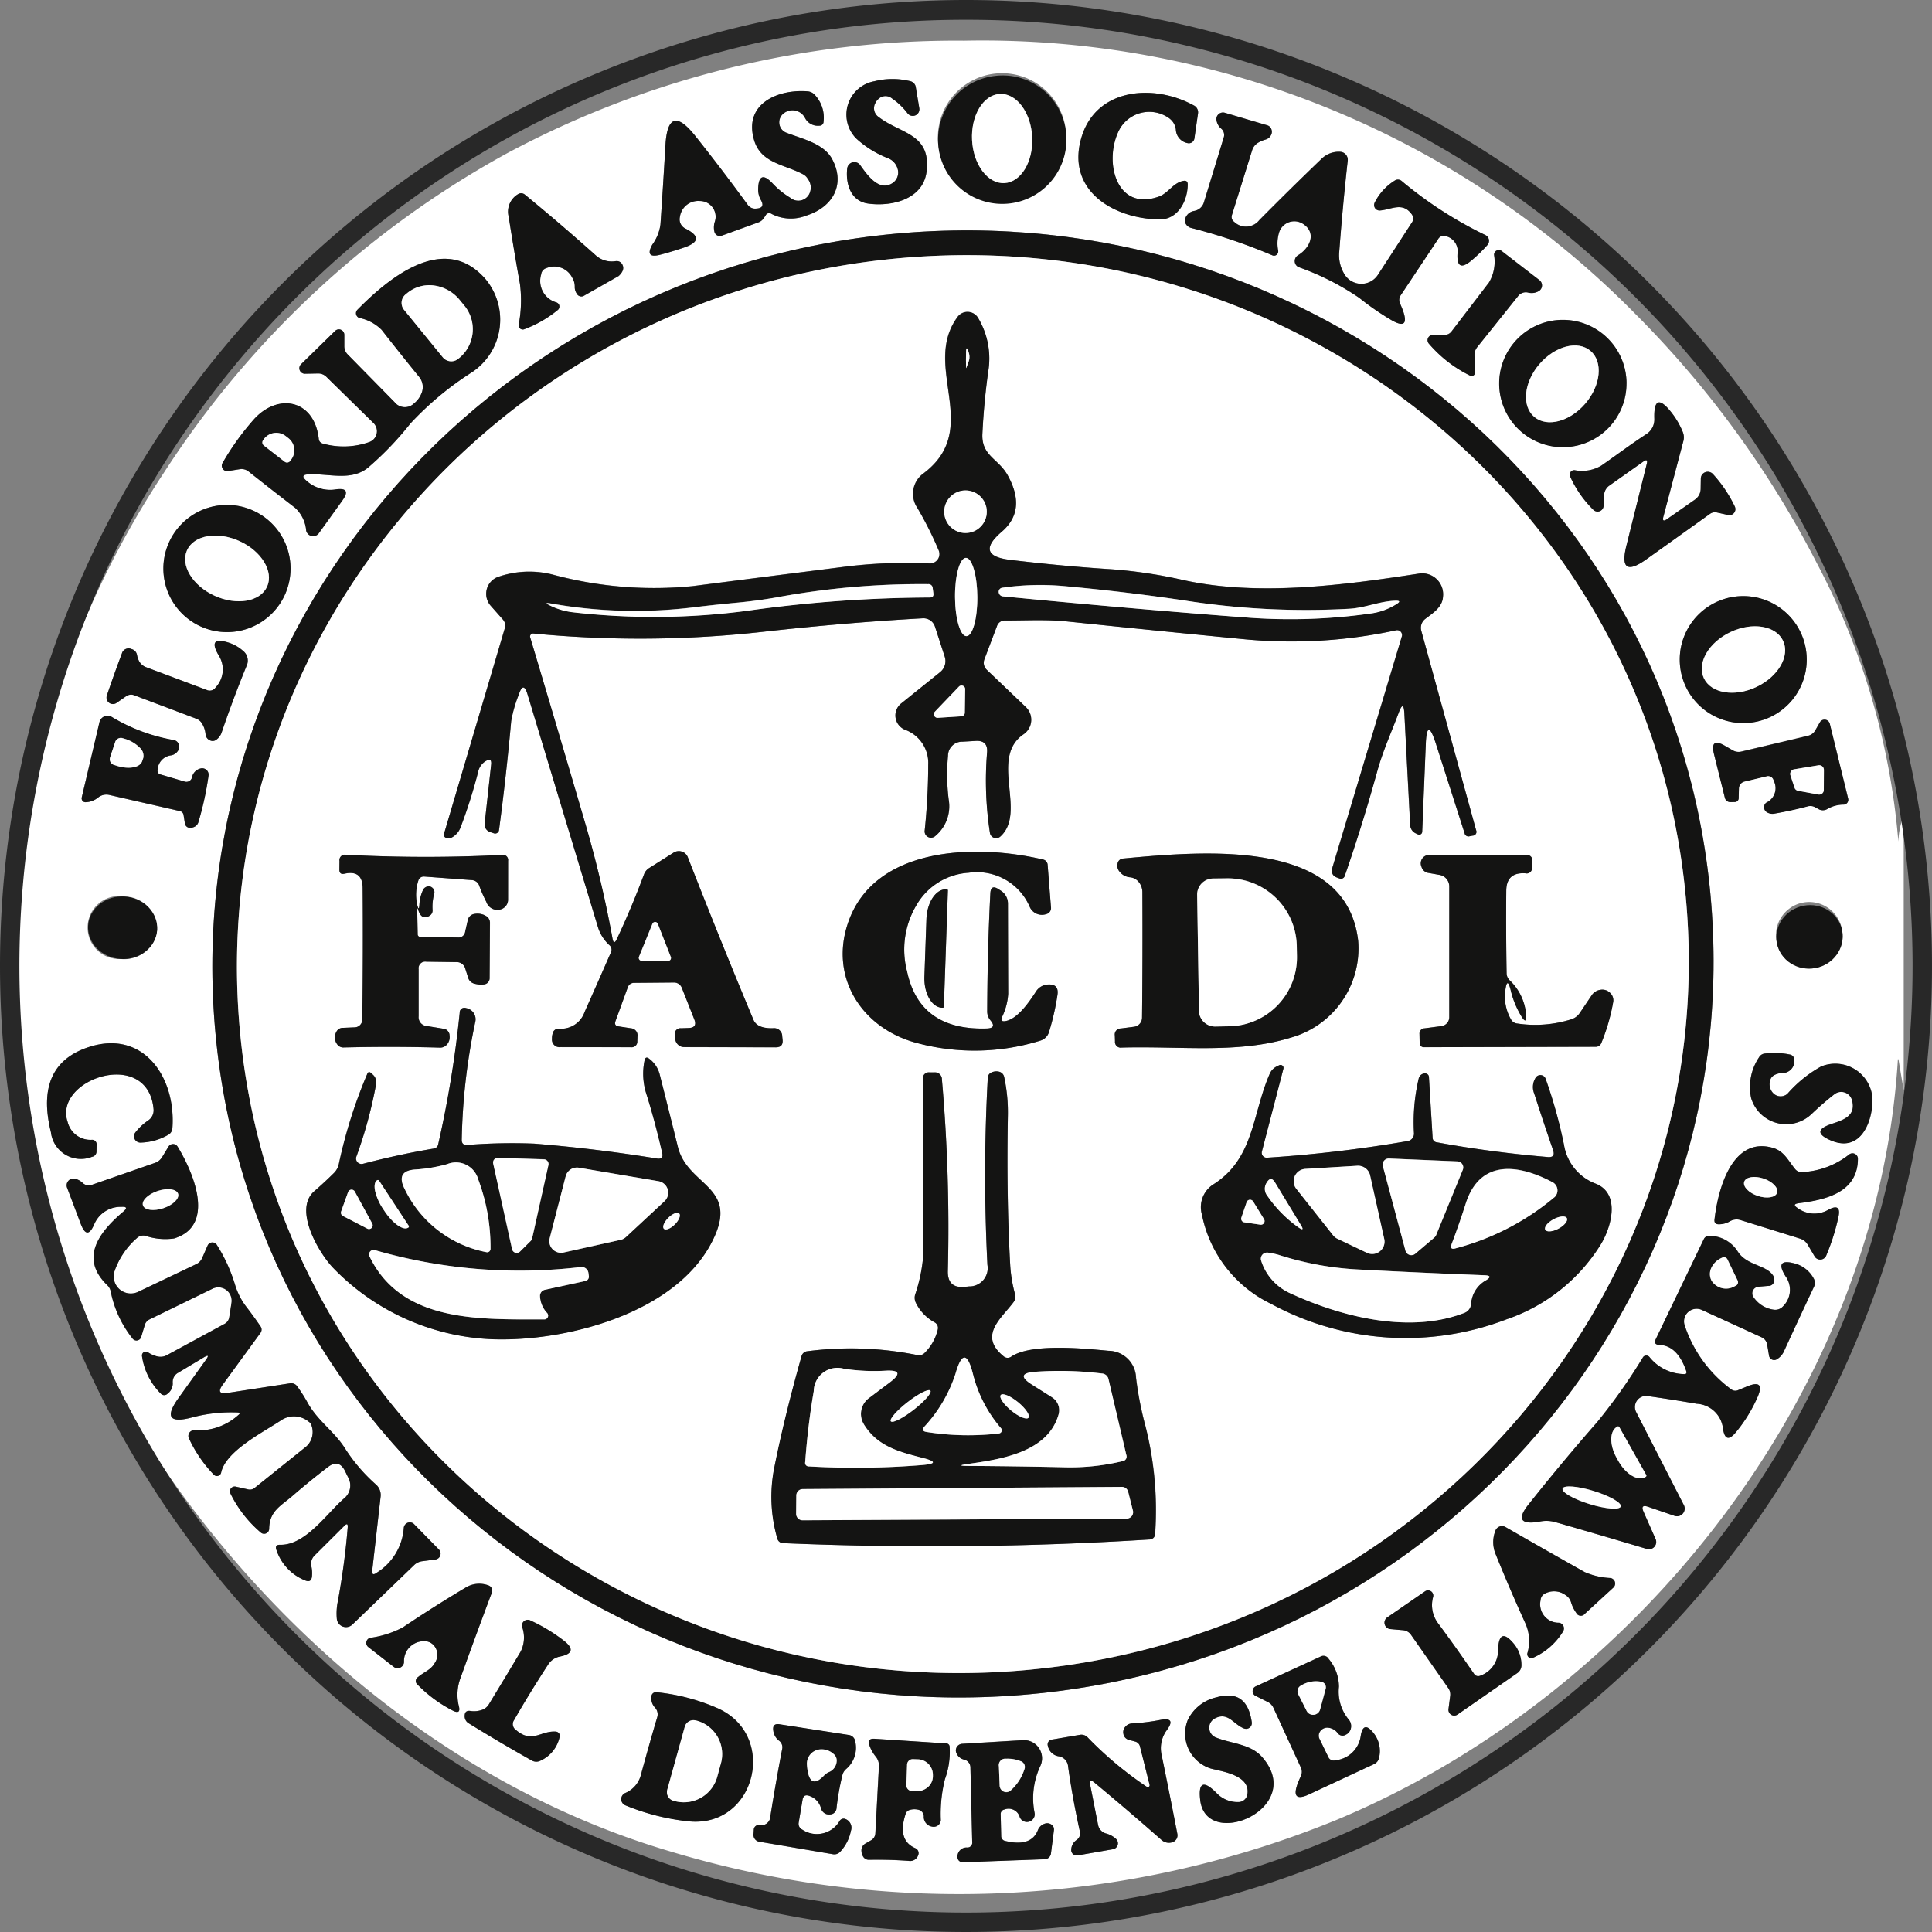 <?xml version="1.0" encoding="UTF-8"?> <svg xmlns="http://www.w3.org/2000/svg" id="Group_1827" data-name="Group 1827" width="128.888" height="128.887" viewBox="0 0 128.888 128.887"><rect x="0" y="0" width="128.888" height="128.887" fill="#808080" stroke="none"/><g id="download_3_" data-name="download (3)" transform="translate(0.847 2.714)"><path id="Path_8288" data-name="Path 8288" d="M127.49,54.644v18.32l-.35-2.059a.029.029,0,0,0-.025-.02.015.015,0,0,0-.014.02c-1.365,22.2-17.429,42.415-37.5,50.752a66.6,66.6,0,0,1-44.356,2.093c-13.012-3.819-24.626-12.758-32.894-24.225-14.479-20.085-14.58-47.086-.936-67.752A63.68,63.68,0,0,1,34.323,10.447,63.429,63.429,0,0,1,64.809,2.939a61.122,61.122,0,0,1,44.824,18.275,66.418,66.418,0,0,1,12.042,16.543,48.092,48.092,0,0,1,5.488,19s0,.008-.011.011q-.039,0-.017-.006A5.125,5.125,0,0,1,127.49,54.644ZM71.6,8.988a4.282,4.282,0,1,0-3.785,4.659A4.245,4.245,0,0,0,71.6,8.988ZM59.107,6.814a.674.674,0,0,1,.88-.034,4.547,4.547,0,0,1,1.049,1,.44.44,0,0,0,.784-.338l-.231-1.382a.485.485,0,0,0-.4-.429,4.918,4.918,0,0,0-2.363.011,2.262,2.262,0,0,0-1.213,3.819,6.729,6.729,0,0,0,2.132,1.32,1.073,1.073,0,0,1,.647.774.844.844,0,0,1-.331.862c-.919.643-1.72-.536-2.188-1.184a.479.479,0,0,0-.863.231c-.113,1.027.231,2.188,1.416,2.341,1.6.214,3.661-.3,3.881-2.149.3-2.538-1.754-2.51-3.187-3.621a.709.709,0,0,1-.22-.959A.787.787,0,0,1,59.107,6.814Zm-8.162,7.327a.6.6,0,0,1-.564-.237q-1.8-2.465-3.514-4.614Q45.045,7,44.882,9.922q-.152,2.64-.333,5.285a2.935,2.935,0,0,1-.541,1.337q-.53.948.525.677.8-.209,1.607-.485,1.512-.525.09-1.252a.685.685,0,0,1-.384-.784,1.229,1.229,0,0,1,1.325-1.066,1.049,1.049,0,0,1,1.01,1.376,1.213,1.213,0,0,0-.023.694.358.358,0,0,0,.181.227.37.37,0,0,0,.293.021l2.454-.891a.739.739,0,0,0,.367-.293l.113-.169a.265.265,0,0,1,.4-.1,2.81,2.81,0,0,0,2.307.113c1.8-.57,2.623-2.1,1.732-3.768C55.446,9.792,54,9.488,52.953,9.082a.741.741,0,0,1-.456-.512.754.754,0,0,1,.157-.672.943.943,0,0,1,1.534.192.961.961,0,0,0,.959.525.268.268,0,0,0,.282-.276,2.211,2.211,0,0,0-.592-1.788.708.708,0,0,0-.474-.226c-1.98-.152-4.281.818-3.57,3.243.457,1.568,2.059,1.624,3.288,2.3a.778.778,0,0,1,.3.3.949.949,0,0,1,.147.874.822.822,0,0,1-1.314.384,5.479,5.479,0,0,1-1.184-.959q-.925-.981-.965.367a1.424,1.424,0,0,0,.186.745Q51.554,14.107,50.945,14.141ZM78.932,8.867a.958.958,0,0,0,.773.9.369.369,0,0,0,.3-.051.381.381,0,0,0,.164-.259L80.4,7.824a.513.513,0,0,0-.282-.57c-2.7-1.478-6.6-1.162-7.524,2.262S74.742,14.8,77.8,14.863c1.275.028,1.912-1.252,1.918-2.329q0-.3-.293-.243c-.694.135-.987.812-1.624,1.043-2.882,1.043-3.717-2.408-2.64-4.467a2.273,2.273,0,0,1,3.379-.711,1.077,1.077,0,0,1,.389.711Zm11.3,9.73a2.419,2.419,0,0,1-.4-1.607q.226-3.018.564-6.058a.533.533,0,0,0-.123-.4.522.522,0,0,0-.368-.185,1.63,1.63,0,0,0-1.263.474q-2.166,2.081-4.151,4.089a1.13,1.13,0,0,1-1.664.113.4.4,0,0,1-.152-.474l1.342-4.3a.887.887,0,0,1,.395-.508,1.926,1.926,0,0,1,.5-.214.579.579,0,0,0,.372-.31.453.453,0,0,0,.034-.327.419.419,0,0,0-.3-.316L82.2,7.745a.444.444,0,0,0-.415.09.431.431,0,0,0-.143.395.92.92,0,0,0,.316.575.547.547,0,0,1,.164.6q-.649,2.126-1.309,4.281a.817.817,0,0,1-.666.609.748.748,0,0,0-.587.5.382.382,0,0,0,.017.333.587.587,0,0,0,.372.3,37.233,37.233,0,0,1,5.42,1.827.278.278,0,0,0,.286-.04.292.292,0,0,0,.1-.276,2.523,2.523,0,0,1,.051-1.173,1.066,1.066,0,0,1,1.6-.615c.948.609.463,1.63-.327,2.1a.455.455,0,0,0-.217.41.442.442,0,0,0,.256.38,17.548,17.548,0,0,1,4.05,2.053A18.052,18.052,0,0,0,93.3,21.569q1.269.739.778-.643-.085-.226-.186-.451a.551.551,0,0,1,.045-.558l2.493-3.745a.427.427,0,0,1,.519-.192,1.028,1.028,0,0,1,.773,1.168q-.073,1.292.919.463a10.05,10.05,0,0,0,1.077-1.043.423.423,0,0,0-.13-.66,26.874,26.874,0,0,1-5.578-3.6.384.384,0,0,0-.491-.028,3.653,3.653,0,0,0-1.32,1.455.37.37,0,0,0,.02.367.357.357,0,0,0,.324.163c.75-.051,1.495-.592,2.11.231a.47.47,0,0,1,.017.587l-2.256,3.474a1.317,1.317,0,0,1-2.183.039Zm-53.279-.485a1.346,1.346,0,0,1,1.72.649,1.087,1.087,0,0,1,.164.6.763.763,0,0,0,.13.451.346.346,0,0,0,.513.13l2.262-1.286a.152.152,0,0,0,.039-.028q.4-.384.248-.711a.418.418,0,0,0-.463-.265,1.6,1.6,0,0,1-1.342-.4q-2.358-2.1-4.7-4.027a.391.391,0,0,0-.485-.034,1.352,1.352,0,0,0-.609,1.5q.35,2.262.75,4.478A8.552,8.552,0,0,1,35.09,21.9a.276.276,0,0,0,.367.293A7.842,7.842,0,0,0,37.7,20.91a.293.293,0,0,0-.09-.508,1.487,1.487,0,0,1-1.015-1.867A.487.487,0,0,1,36.951,18.112ZM114.6,59.906C112.1,33,87.751,13.262,60.211,15.817S12.368,42.253,14.864,69.158,41.709,115.8,69.249,113.247,117.092,86.811,114.6,59.906ZM96.841,22.573l-.767-.006a.35.35,0,0,0-.265.581,8.629,8.629,0,0,0,2.747,2.132.235.235,0,0,0,.228-.011.222.222,0,0,0,.1-.2l-.034-1.134a.856.856,0,0,1,.192-.564l2.707-3.384a.649.649,0,0,1,.705-.243.934.934,0,0,0,.677-.1.436.436,0,0,0,.225-.353.449.449,0,0,0-.174-.386l-2.516-1.94a.316.316,0,0,0-.508.254,2.72,2.72,0,0,1-.338,1.844q-1.241,1.624-2.493,3.26a.618.618,0,0,1-.491.243Zm-75.812,9.3c1.382-.085,2.91.5,4.061-.491a21.179,21.179,0,0,0,2.775-2.9,20.961,20.961,0,0,1,4.112-3.424,4.218,4.218,0,0,0,.919-6.193c-2.752-3.209-6.5-.073-8.562,2.025a.329.329,0,0,0-.088.3.342.342,0,0,0,.207.244,2.885,2.885,0,0,1,1.5.8q1.2,1.54,2.5,3.136a1.066,1.066,0,0,1,.158,1.089,1.618,1.618,0,0,1-.491.671.873.873,0,0,1-1.309-.079L23.7,23.888a.78.78,0,0,1-.237-.587v-.739a.361.361,0,0,0-.609-.259l-2.284,2.234a.367.367,0,0,0,.265.626l.863-.017a.764.764,0,0,1,.575.231l3.136,3.074a.767.767,0,0,1-.276,1.269,5.126,5.126,0,0,1-3.113.1.344.344,0,0,1-.259-.293c-.293-2.685-2.769-3.108-4.366-1.28a17.683,17.683,0,0,0-2.059,2.877.365.365,0,0,0,.019.383.351.351,0,0,0,.348.148l.778-.124a.747.747,0,0,1,.6.158q1.562,1.235,3.1,2.42a2.321,2.321,0,0,1,.739,1.529.474.474,0,0,0,.84.169l1.574-2.188q.643-.9-.451-.739a2.357,2.357,0,0,1-1.985-.615Q20.5,31.908,21.029,31.874ZM109,25.811a4.247,4.247,0,1,0-4.247,4.247A4.247,4.247,0,0,0,109,25.811Zm1.354,5.353-1.371,5.482q-.558,2.234,1.32.9l4.247-3.035a.572.572,0,0,1,.485-.1l.733.164a.4.4,0,0,0,.451-.564,8.8,8.8,0,0,0-1.461-2.166.467.467,0,0,0-.505-.122.453.453,0,0,0-.3.42l-.011.694a.883.883,0,0,1-.378.711l-1.873,1.309q-.338.237-.237-.164l1.337-5.059a.95.95,0,0,0-.039-.587,5.405,5.405,0,0,0-.773-1.325q-1.184-1.495-1.128.412a1.167,1.167,0,0,1-.558,1.066c-1.015.66-1.98,1.393-2.984,2.087a2.531,2.531,0,0,1-1.777.3.3.3,0,0,0-.3.417,7.359,7.359,0,0,0,1.551,2.228.4.4,0,0,0,.682-.265l.034-.716a.815.815,0,0,1,.338-.626l2.29-1.619Q110.439,30.791,110.349,31.164ZM19.872,38.152a4.242,4.242,0,1,0-4.242,4.242,4.242,4.242,0,0,0,4.242-4.242Zm101.148,6.075a4.236,4.236,0,1,0-4.236,4.236A4.236,4.236,0,0,0,121.021,44.227ZM14.277,46.252,10.244,44.74a.881.881,0,0,1-.5-.463,1.434,1.434,0,0,1-.107-.333.5.5,0,0,0-.367-.417.465.465,0,0,0-.649.3q-.53,1.393-1,2.8a.433.433,0,0,0,.147.48.419.419,0,0,0,.5.01l.626-.434a.574.574,0,0,1,.57-.068l4.106,1.551a.77.77,0,0,1,.412.35,1.617,1.617,0,0,1,.22.677.491.491,0,0,0,.321.434.389.389,0,0,0,.378-.039.956.956,0,0,0,.372-.485q.784-2.3,1.664-4.445A.826.826,0,0,0,16.7,43.64a2.636,2.636,0,0,0-.914-.53q-1.506-.5-.688.863a1.743,1.743,0,0,1-.22,2.109A.471.471,0,0,1,14.277,46.252Zm-1.54,8.37.085.541a.347.347,0,0,0,.333.293.682.682,0,0,0,.288-.062.515.515,0,0,0,.293-.355,21.117,21.117,0,0,0,.666-3.068.429.429,0,0,0-.53-.474.758.758,0,0,0-.575.6.384.384,0,0,1-.485.276L11.2,51.9a.249.249,0,0,1-.2-.3,1.016,1.016,0,0,1,.886-.976.676.676,0,0,0,.474-.31.444.444,0,0,0,.039-.457.434.434,0,0,0-.338-.259,11.927,11.927,0,0,1-4.123-1.54.553.553,0,0,0-.818.35L5.941,53.426A.263.263,0,0,0,6,53.653a.25.25,0,0,0,.211.089,1.381,1.381,0,0,0,.823-.31.877.877,0,0,1,.75-.175l4.687,1.072A.32.32,0,0,1,12.737,54.622ZM118.815,52.3a1.061,1.061,0,0,1-.446,1.438.339.339,0,0,0-.192.327.37.37,0,0,0,.186.338.7.7,0,0,0,.508.09q1.184-.209,2.217-.485a.652.652,0,0,1,.479.056l.231.124a.577.577,0,0,0,.592,0,2.15,2.15,0,0,1,1.083-.293.322.322,0,0,0,.31-.395l-1.224-4.992a.361.361,0,0,0-.666-.1l-.293.513a.753.753,0,0,1-.508.384l-4.428,1.049a.781.781,0,0,1-.587-.085l-.519-.3q-1-.581-.728.547l.728,2.927a.369.369,0,0,0,.372.282l.271-.006a.255.255,0,0,0,.276-.271l.017-.637a.488.488,0,0,1,.372-.457l1.444-.344A.38.38,0,0,1,118.815,52.3ZM10.973,62.267a2.205,2.205,0,0,0-2.167-2.231A2.1,2.1,0,1,0,8.536,64.2a2.205,2.205,0,0,0,2.437-1.934Zm112.411.045A2.219,2.219,0,1,0,121.6,64.8a2.168,2.168,0,0,0,1.781-2.493ZM10.374,74.972a3.771,3.771,0,0,0-.857.8.413.413,0,0,0-.046.439.427.427,0,0,0,.379.238,3.863,3.863,0,0,0,1.839-.508.545.545,0,0,0,.3-.463c.243-3.379-1.918-6.571-5.539-5.415q-3.683,1.173-2.566,5.691A2.012,2.012,0,0,0,6.623,77.4a.356.356,0,0,0,.3-.378l.006-.417a.3.3,0,0,0-.338-.338A1.566,1.566,0,0,1,5,75.079c-.987-2.865,5.364-5,5.731-.852a.812.812,0,0,1-.361.745Zm108.447-3.006a1.094,1.094,0,0,1,.57-.158.8.8,0,0,0,.8-.919.352.352,0,0,0-.282-.316,5.132,5.132,0,0,0-1.686-.068.5.5,0,0,0-.384.254,3.552,3.552,0,0,0-.525,2.713,2.443,2.443,0,0,0,4.033,1.066q.733-.7,1.517-1.314a.745.745,0,0,1,1.179.389c.3,1.083-.632,1.342-1.4,1.6q-1.393.479-.045,1.072c2.036.9,2.854-1.28,2.809-2.815a2.489,2.489,0,0,0-3.429-2.1,8.414,8.414,0,0,0-2.245,1.822.691.691,0,0,1-.959-.056.865.865,0,0,1-.192-.835A.521.521,0,0,1,118.821,71.966ZM14.226,90.94,12.393,93.5q-1.348,1.878.886,1.292a10.241,10.241,0,0,1,3.051-.338q.265.011.056.175a3.981,3.981,0,0,1-2.91,1.015.378.378,0,0,0-.384.536A8.844,8.844,0,0,0,14.751,98.6a.288.288,0,0,0,.491-.135c.3-1.45,2.82-2.7,4-3.491a1.537,1.537,0,0,1,1.839.09.456.456,0,0,1,.2.282,1.3,1.3,0,0,1-.479,1.472l-3.328,2.668a.5.5,0,0,1-.423.1l-.829-.186a.321.321,0,0,0-.361.457,8.059,8.059,0,0,0,2.031,2.611.338.338,0,0,0,.553-.254c.017-1.19.778-1.523,1.562-2.2s1.566-1.314,2.363-1.923q.722-.553,1.134.265l.192.395a1.111,1.111,0,0,1-.276,1.455c-1.168,1.032-2.566,3.113-4.242,3.074q-.378-.011-.248.344a3.307,3.307,0,0,0,1.923,2.036q.4.164.446-.265a2.129,2.129,0,0,0-.034-.654.774.774,0,0,1,.22-.756l1.974-1.968q.254-.254.226.1-.192,2.38-.654,4.918a3.963,3.963,0,0,0-.068,1.218.615.615,0,0,0,1.032.35l4.117-3.965a.96.96,0,0,1,.558-.265l.869-.113a.395.395,0,0,0,.231-.666L28.113,101.9a.4.4,0,0,0-.432-.09.41.41,0,0,0-.256.367,3.834,3.834,0,0,1-1.8,2.961q-.355.265-.3-.175l.553-4.873a.937.937,0,0,0-.322-.846,11.4,11.4,0,0,1-2.036-2.375c-.745-1.179-1.844-1.85-2.527-3.1a9.739,9.739,0,0,0-.677-1.06.485.485,0,0,0-.491-.2l-4.146.637q-.823.13-.333-.547l2.51-3.441a.373.373,0,0,0,.006-.462q-.434-.637-.9-1.241a4.643,4.643,0,0,1-.784-1.495,10.777,10.777,0,0,0-1.224-2.69.35.35,0,0,0-.615.045l-.372.852a.79.79,0,0,1-.378.384l-3.881,1.85a1.139,1.139,0,0,1-1.574-1.388,5.175,5.175,0,0,1,1.478-2.188.623.623,0,0,1,.57-.164,4.142,4.142,0,0,0,1.918.18c2.831-.857,1.258-4.462.237-6.125a.355.355,0,0,0-.609,0l-.429.705a.893.893,0,0,1-.468.378L6.623,79.265a.59.59,0,0,1-.637-.135,1.1,1.1,0,0,0-.491-.265.451.451,0,0,0-.536.592l.914,2.42q.429,1.134.9.017a1.912,1.912,0,0,1,1.811-1.156q.541-.034.124.322c-1.624,1.376-2.933,3.1-1.066,4.907a.779.779,0,0,1,.231.429,7.336,7.336,0,0,0,1.455,3.13.327.327,0,0,0,.575-.107l.237-.79a.6.6,0,0,1,.327-.384l4.2-2.047a.882.882,0,0,1,.912.085.9.9,0,0,1,.351.851l-.152.97a.6.6,0,0,1-.31.44l-3.858,2.093a.869.869,0,0,1-.581.09,1.8,1.8,0,0,1-.677-.288.264.264,0,0,0-.28,0,.25.25,0,0,0-.115.249A4.4,4.4,0,0,0,11.2,93.179a.309.309,0,0,0,.457.034.855.855,0,0,0,.355-.761.691.691,0,0,1,.338-.632l1.732-1.038Q14.542,90.506,14.226,90.94ZM120.485,80.494c1.788-.226,3.943-.705,3.948-2.967a.361.361,0,0,0-.581-.288,5.469,5.469,0,0,1-3.142,1.179.548.548,0,0,1-.474-.214c-.468-.57-.728-1.2-1.5-1.41-2.713-.761-3.644,2.792-3.869,4.789q-.039.316.282.316a1.446,1.446,0,0,0,.733-.192.883.883,0,0,1,.733-.085l3.965,1.235a.894.894,0,0,1,.5.395l.463.784a.434.434,0,0,0,.778-.051,14.5,14.5,0,0,0,.807-2.544q.226-.993-.671-.508a1.86,1.86,0,0,1-2.047-.118Q120.011,80.556,120.485,80.494Zm-7.671,11.4a3.023,3.023,0,0,1-2.29-1.139.274.274,0,0,0-.224-.1.262.262,0,0,0-.21.12,38.174,38.174,0,0,1-3.057,4.326q-2.341,2.674-4.586,5.5-1.128,1.421.666,1.151a2.182,2.182,0,0,1,1.111.011q3.142.9,6.125,1.794a.485.485,0,0,0,.581-.666l-.8-1.811q-.231-.519.31-.333l1.749.6a.513.513,0,0,0,.626-.722l-3.181-6.2a.739.739,0,0,1,.761-1.066q1.574.22,3.283.513a1.861,1.861,0,0,1,1.754,1.624q.158,1.145.886.248a9.928,9.928,0,0,0,1.433-2.341q.508-1.184-.682-.7l-.643.265a.443.443,0,0,1-.434-.056,8.689,8.689,0,0,1-3.108-4.258.84.84,0,0,1,1.145-1.043L118,89.428a.64.64,0,0,1,.389.5l.124.739a.348.348,0,0,0,.2.256.335.335,0,0,0,.317-.019,1.18,1.18,0,0,0,.479-.536q.936-2.047,2-4.3a.58.58,0,0,0-.023-.564,2.017,2.017,0,0,0-1.241-.987q-1.4-.389-.632.846a1.537,1.537,0,0,1-.169,2.008.694.694,0,0,1-.6.226,1.94,1.94,0,0,1-1.365-.835.436.436,0,0,1-.044-.441.449.449,0,0,1,.365-.259l.666-.056a.38.38,0,0,0,.395-.412.463.463,0,0,0-.079-.276c-.468-.733-1.765-.654-2.369-1.624a2.25,2.25,0,0,0-1.873-1.027.381.381,0,0,0-.378.22l-3.2,6.661q-.186.378.237.395,1.2.045,1.788,1.737Q113.057,91.916,112.814,91.9ZM105.3,107.117a2.409,2.409,0,0,0,.35.711.337.337,0,0,0,.57.056l1.9-1.743a.372.372,0,0,0-.192-.643,4.793,4.793,0,0,1-1.726-.4q-2.634-1.483-5.274-3a.468.468,0,0,0-.677.254,2.079,2.079,0,0,0,0,1.506q.953,2.363,1.985,4.625a2.874,2.874,0,0,1,.152,2.031.275.275,0,0,0,.089.271.261.261,0,0,0,.277.039,4.464,4.464,0,0,0,2.014-1.76.387.387,0,0,0,.019-.371.374.374,0,0,0-.3-.21,1.235,1.235,0,0,1-1.218-1.512.507.507,0,0,1,.271-.423,1.293,1.293,0,0,1,1.393.09.837.837,0,0,1,.367.479ZM29.5,111.155c-.265.485-.728.609-1.122.948a.308.308,0,0,0-.023.513,9.025,9.025,0,0,0,2.324,1.715q.587.3.412-.327a3.2,3.2,0,0,1,.141-1.9q1.015-2.831,2.07-5.64a.367.367,0,0,0-.22-.474,1.742,1.742,0,0,0-1.545.152q-2.07,1.235-4.191,2.657a6.6,6.6,0,0,1-2.172.688.35.35,0,0,0-.118.609l1.692,1.32a.429.429,0,0,0,.694-.316,1.322,1.322,0,0,1,1.263-1.388.841.841,0,0,1,.767.327A.947.947,0,0,1,29.5,111.155Zm69.331.745q-1.156-1.692-2.363-3.328a2.019,2.019,0,0,1-.372-1.811.35.35,0,0,0-.536-.378l-2.527,1.743a.429.429,0,0,0,.209.778l.829.073a.717.717,0,0,1,.558.321l2.482,3.548a.733.733,0,0,1,.124.519l-.113.874a.384.384,0,0,0,.6.367l3.976-2.758a.632.632,0,0,0,.288-.57,2.2,2.2,0,0,0-.485-1.371q-1-1.224-1.072.361a1.783,1.783,0,0,1-1.213,1.754A.324.324,0,0,1,98.832,111.9Zm-64.052,3.08q1.066-1.856,2.273-3.706a1.208,1.208,0,0,1,.8-.541q1.275-.265.248-1.06a11.494,11.494,0,0,0-2.245-1.354.384.384,0,0,0-.536.434,2.1,2.1,0,0,1-.09,1.641q-1.038,1.737-2.126,3.525a.882.882,0,0,1-.423.361,1.58,1.58,0,0,1-.807.085q-.378-.056-.384.321a.544.544,0,0,0,.276.508q2.1,1.3,4.179,2.465a.606.606,0,0,0,.6.023,2.251,2.251,0,0,0,1.28-1.6.273.273,0,0,0-.048-.226.285.285,0,0,0-.206-.113c-1.038-.068-1.585.829-2.679-.124A.463.463,0,0,1,34.78,114.979ZM89.1,117.427l-.57-1.173a.489.489,0,0,1,.051-.553.573.573,0,0,1,.5-.22.9.9,0,0,1,.66.378.4.4,0,0,0,.513.1.613.613,0,0,0,.367-.485.665.665,0,0,0-.141-.519,2.911,2.911,0,0,1-.666-2.2,2.913,2.913,0,0,0-.682-1.861.4.4,0,0,0-.553-.152l-4.32,1.985a.35.35,0,0,0-.006.632l.8.4a.824.824,0,0,1,.395.406l1.827,3.976a.67.67,0,0,1-.006.581q-.118.248-.209.491-.479,1.3.773.711l4.321-2.014a.58.58,0,0,0,.338-.429,1.922,1.922,0,0,0-.372-1.647q-.694-.869-.857.231a1.889,1.889,0,0,1-1.686,1.591A.389.389,0,0,1,89.1,117.427ZM44.323,114.81q-.536,1.811-1.077,3.807a1.8,1.8,0,0,1-1.043,1.218.446.446,0,0,0,0,.823,15.2,15.2,0,0,0,4.3,1.077c4.445.372,5.911-5.838,1.782-7.586a13.584,13.584,0,0,0-3.96-1.032.309.309,0,0,0-.384.3.9.9,0,0,0,.226.705A.664.664,0,0,1,44.323,114.81Zm38.817,5.635a1.939,1.939,0,0,1-1.523-.637q-1.269-1.252-1.055.519c.412,3.379,7.09.53,4.14-2.871-.778-.9-2.053-.9-3.1-1.32a.7.7,0,0,1-.056-1.275c.874-.451,1.224.395,1.929.671A.384.384,0,0,0,84,115.12q-.321-2.245-2.346-1.664a2.8,2.8,0,0,0-1.923,1.512,2.441,2.441,0,0,0,1.562,3.249c.863.214,2.623.468,2.414,1.72a.612.612,0,0,1-.564.508Zm-6.154-1.021a24.3,24.3,0,0,1-3.926-3.283.574.574,0,0,0-.536-.18l-1.827.31a.329.329,0,0,0-.3.434.865.865,0,0,0,.705.682.743.743,0,0,1,.643.682q.288,2.059.784,4.337a.52.52,0,0,1-.214.564.815.815,0,0,0-.361.666.361.361,0,0,0,.423.367l2.358-.412a.4.4,0,0,0,.2-.694,1.55,1.55,0,0,0-.654-.355.742.742,0,0,1-.536-.575l-.525-2.662q-.1-.474.276-.164,2.245,1.861,4.461,3.813a.742.742,0,0,0,.75.169.485.485,0,0,0,.327-.553q-.485-2.516-1.043-5.234a2.031,2.031,0,0,1,.333-1.681q.666-.9-.44-.688a13.712,13.712,0,0,1-1.878.231.607.607,0,0,0-.451.231.531.531,0,0,0-.124.446.494.494,0,0,0,.384.423l.395.107a.445.445,0,0,1,.333.344l.637,2.538a.124.124,0,0,1-.192.135Zm-22.522.609a1.194,1.194,0,0,1,.8.846.553.553,0,0,0,.626.395.446.446,0,0,0,.406-.429,17.258,17.258,0,0,1,.389-2.183.776.776,0,0,1,.254-.417,1.865,1.865,0,0,0,.6-1.856.5.5,0,0,0-.417-.412l-4.631-.716q-.479-.073-.417.4a.989.989,0,0,0,.384.694.546.546,0,0,1,.209.57q-.423,2.194-.79,4.507a.593.593,0,0,1-.733.547.336.336,0,0,0-.25.075.324.324,0,0,0-.117.229l-.017.265a.473.473,0,0,0,.446.558l4.845.823a.531.531,0,0,0,.479-.152,2.831,2.831,0,0,0,.722-1.4.62.62,0,0,0-.35-.79.313.313,0,0,0-.395.113,1.755,1.755,0,0,1-2.5.587.429.429,0,0,1-.237-.462l.259-1.529Q54.092,119.9,54.465,120.033Zm6.723.936a1.1,1.1,0,0,1,.6,0,.46.46,0,0,1,.327.434.651.651,0,0,0,.519.677.479.479,0,0,0,.615-.423,9.5,9.5,0,0,1,.276-2.741,5.256,5.256,0,0,0,.31-2.143.223.223,0,0,0-.237-.237l-4.772-.31q-.5-.034-.338.44a2.419,2.419,0,0,0,.412.739.939.939,0,0,1,.22.677l-.237,4.45a.562.562,0,0,1-.3.474l-.344.2a.524.524,0,0,0-.282.525.717.717,0,0,0,.141.4.434.434,0,0,0,.344.169q1.359-.023,2.679.073a.562.562,0,0,0,.62-.384.358.358,0,0,0-.192-.463q-1.224-.525-.649-2.284A.394.394,0,0,1,61.188,120.969Zm6.312-.034a.769.769,0,0,1,1.021.513.51.51,0,0,0,.336.3.522.522,0,0,0,.448-.081.5.5,0,0,0,.2-.525,5.048,5.048,0,0,1,.384-3.1,1.216,1.216,0,0,0-.087-1.2,1.2,1.2,0,0,0-1.074-.531l-4.055.243a.449.449,0,0,0-.35.208.436.436,0,0,0-.034.4.728.728,0,0,0,.5.44.549.549,0,0,1,.44.564l.118,4.941a.321.321,0,0,1-.338.367.6.6,0,0,0-.643.62.335.335,0,0,0,.1.26.347.347,0,0,0,.263.1l5.454-.2a.434.434,0,0,0,.417-.384l.2-1.562a.381.381,0,0,0-.164-.361.469.469,0,0,0-.44-.068.728.728,0,0,0-.468.434q-.446,1.139-2.172.722a.334.334,0,0,1-.276-.35l-.034-1.421A.306.306,0,0,1,67.5,120.935Z" transform="translate(-1.336 -2.939)" fill="#fff"></path><path id="Path_8289" data-name="Path 8289" d="M119.306,10.78a4.282,4.282,0,1,1-4.723-3.7,4.245,4.245,0,0,1,4.723,3.7Zm-4.1,3.451c1.108-.056,1.938-1.433,1.855-3.076s-1.048-2.929-2.156-2.873-1.938,1.433-1.855,3.076,1.048,2.929,2.156,2.873Z" transform="translate(-49.046 -4.73)" fill="#141413"></path><path id="Path_8290" data-name="Path 8290" d="M102.073,8.792a.787.787,0,0,0-.209.265.709.709,0,0,0,.22.959c1.433,1.111,3.486,1.083,3.187,3.621-.22,1.844-2.279,2.363-3.881,2.149-1.184-.152-1.529-1.314-1.416-2.341a.479.479,0,0,1,.863-.231c.468.649,1.269,1.827,2.188,1.184a.844.844,0,0,0,.331-.862,1.073,1.073,0,0,0-.647-.774,6.729,6.729,0,0,1-2.132-1.32,2.262,2.262,0,0,1,1.213-3.819,4.918,4.918,0,0,1,2.363-.011.485.485,0,0,1,.4.429l.231,1.382a.44.44,0,0,1-.784.338,4.547,4.547,0,0,0-1.049-1A.674.674,0,0,0,102.073,8.792Z" transform="translate(-44.303 -4.916)" fill="#141413"></path><path id="Path_8291" data-name="Path 8291" d="M84.1,16.176a1.424,1.424,0,0,1-.186-.745q.039-1.348.964-.367a5.479,5.479,0,0,0,1.184.959.822.822,0,0,0,1.314-.384.949.949,0,0,0-.147-.874.778.778,0,0,0-.3-.3c-1.23-.671-2.831-.728-3.288-2.3-.711-2.425,1.591-3.4,3.57-3.243a.708.708,0,0,1,.474.226,2.211,2.211,0,0,1,.592,1.788.268.268,0,0,1-.282.276.961.961,0,0,1-.959-.525A.942.942,0,0,0,85.5,10.5a.754.754,0,0,0-.157.672.741.741,0,0,0,.456.512c1.043.406,2.493.711,3.051,1.76.891,1.664.073,3.2-1.732,3.768a2.81,2.81,0,0,1-2.307-.113.265.265,0,0,0-.4.1l-.113.169a.739.739,0,0,1-.367.293l-2.454.891a.37.37,0,0,1-.293-.021A.358.358,0,0,1,81,18.308a1.213,1.213,0,0,1,.023-.694,1.049,1.049,0,0,0-1.01-1.376A1.229,1.229,0,0,0,78.692,17.3a.685.685,0,0,0,.384.784q1.421.728-.09,1.252-.807.276-1.607.485-1.055.271-.525-.677a2.935,2.935,0,0,0,.541-1.337q.181-2.645.333-5.285.164-2.922,1.985-.632,1.715,2.149,3.514,4.614a.6.6,0,0,0,.564.237Q84.4,16.712,84.1,16.176Z" transform="translate(-34.182 -5.543)" fill="#141413"></path><path id="Path_8292" data-name="Path 8292" d="M133.5,10.845a2.273,2.273,0,0,0-3.379.711c-1.077,2.059-.243,5.511,2.64,4.467.637-.231.931-.908,1.624-1.043q.293-.056.293.243c-.006,1.077-.643,2.358-1.918,2.329-3.063-.068-6.131-1.923-5.206-5.347s4.822-3.74,7.524-2.262a.513.513,0,0,1,.282.57l-.237,1.636a.381.381,0,0,1-.164.259.369.369,0,0,1-.3.051.958.958,0,0,1-.773-.9,1.077,1.077,0,0,0-.389-.711Z" transform="translate(-56.288 -5.627)" fill="#141413"></path><ellipse id="Ellipse_252" data-name="Ellipse 252" cx="2.978" cy="2.008" rx="2.978" ry="2.008" transform="translate(67.86 3.451) rotate(87.1)" fill="#fff"></ellipse><path id="Path_8293" data-name="Path 8293" d="M150.668,22.3a1.317,1.317,0,0,0,2.183-.039l2.256-3.474a.47.47,0,0,0-.017-.587c-.615-.823-1.359-.282-2.109-.231a.357.357,0,0,1-.324-.163.371.371,0,0,1-.02-.367,3.653,3.653,0,0,1,1.32-1.455.384.384,0,0,1,.491.028,26.875,26.875,0,0,0,5.578,3.6.423.423,0,0,1,.13.66,10.056,10.056,0,0,1-1.077,1.043q-.993.829-.919-.463a1.028,1.028,0,0,0-.773-1.168.427.427,0,0,0-.519.192l-2.493,3.745a.551.551,0,0,0-.045.558q.1.226.186.451.491,1.382-.778.643A18.049,18.049,0,0,1,151.61,23.8a17.548,17.548,0,0,0-4.05-2.053.442.442,0,0,1-.256-.38.455.455,0,0,1,.217-.41c.79-.474,1.275-1.495.327-2.1a1.066,1.066,0,0,0-1.6.615,2.523,2.523,0,0,0-.051,1.173.292.292,0,0,1-.1.276.278.278,0,0,1-.286.04,37.231,37.231,0,0,0-5.42-1.827.587.587,0,0,1-.372-.3A.382.382,0,0,1,140,18.5a.748.748,0,0,1,.587-.5.817.817,0,0,0,.666-.609q.66-2.155,1.309-4.281a.547.547,0,0,0-.164-.6.92.92,0,0,1-.316-.575.431.431,0,0,1,.143-.395.444.444,0,0,1,.415-.09l2.82.835a.419.419,0,0,1,.3.316.453.453,0,0,1-.034.327.579.579,0,0,1-.372.31,1.925,1.925,0,0,0-.5.214.887.887,0,0,0-.395.508l-1.342,4.3a.4.4,0,0,0,.152.474,1.13,1.13,0,0,0,1.664-.113q1.985-2.008,4.151-4.089a1.63,1.63,0,0,1,1.263-.474.522.522,0,0,1,.368.185.533.533,0,0,1,.123.4q-.338,3.04-.564,6.058A2.419,2.419,0,0,0,150.668,22.3Z" transform="translate(-61.774 -6.64)" fill="#141413"></path><path id="Path_8294" data-name="Path 8294" d="M62.145,26.4a1.487,1.487,0,0,0,1.015,1.867.293.293,0,0,1,.09.508,7.842,7.842,0,0,1-2.239,1.286.276.276,0,0,1-.367-.293,8.552,8.552,0,0,0,.085-2.736q-.4-2.217-.75-4.478a1.352,1.352,0,0,1,.609-1.5.391.391,0,0,1,.485.034q2.346,1.923,4.7,4.027a1.6,1.6,0,0,0,1.342.4.418.418,0,0,1,.462.265q.152.327-.248.711a.152.152,0,0,1-.039.028l-2.262,1.286a.346.346,0,0,1-.513-.13.763.763,0,0,1-.13-.451,1.086,1.086,0,0,0-.164-.6,1.346,1.346,0,0,0-1.72-.649A.487.487,0,0,0,62.145,26.4Z" transform="translate(-26.891 -10.808)" fill="#141413"></path><path id="Path_8295" data-name="Path 8295" d="M124.892,69.688c2.5,26.9-17.807,50.786-45.347,53.341S27.655,105.845,25.159,78.94,42.966,28.154,70.507,25.6s51.89,17.185,54.386,44.089Zm-1.653.079c-2.458-26-26.038-45.032-52.668-42.515S24.344,52.885,26.8,78.883,52.839,123.916,79.47,121.4,125.7,95.765,123.239,69.767Z" transform="translate(-11.632 -12.721)" fill="#141413"></path><path id="Path_8296" data-name="Path 8296" d="M170.285,33.128q1.252-1.636,2.493-3.26a2.72,2.72,0,0,0,.338-1.844.316.316,0,0,1,.508-.254l2.516,1.94a.449.449,0,0,1,.174.386.436.436,0,0,1-.225.353.934.934,0,0,1-.677.1.649.649,0,0,0-.705.243L172,34.172a.856.856,0,0,0-.192.564l.034,1.134a.222.222,0,0,1-.1.2.235.235,0,0,1-.228.011,8.628,8.628,0,0,1-2.747-2.132.35.35,0,0,1,.265-.581l.767.006a.618.618,0,0,0,.491-.243Z" transform="translate(-74.29 -13.736)" fill="#141413"></path><path id="Path_8297" data-name="Path 8297" d="M124.508,71.044c2.458,26-17.139,49.114-43.769,51.631S30.528,106.158,28.07,80.16,45.209,31.046,71.839,28.529s50.211,16.517,52.668,42.515ZM52.915,73.9a75.691,75.691,0,0,0-1.788-7.575Q49.294,60.058,47.422,53.8a.2.2,0,0,1,.209-.254,73.962,73.962,0,0,0,15.511-.135q5.347-.592,10.474-.88a.807.807,0,0,1,.812.558l.649,2a.945.945,0,0,1-.31,1.038l-2.595,2.087a1.027,1.027,0,0,0,.248,1.749,2.356,2.356,0,0,1,1.557,2.346,42.876,42.876,0,0,1-.237,4.4.423.423,0,0,0,.688.367,2.582,2.582,0,0,0,.914-2.459A13.646,13.646,0,0,1,75.3,61.7a.939.939,0,0,1,.97-.936l.874-.051q.835-.051.761.784a22.759,22.759,0,0,0,.192,5.353.417.417,0,0,0,.688.248c1.8-1.608-.75-5.262,1.557-6.83a1.173,1.173,0,0,0,.147-1.816L77.88,55.963a.643.643,0,0,1-.158-.688l.835-2.222a.543.543,0,0,1,.547-.378c1.371.006,2.747-.079,4.106.062q6.125.637,11.974,1.2a33.031,33.031,0,0,0,10-.609.327.327,0,0,1,.384.417l-4.653,15.488a.468.468,0,0,0,.282.575l.214.079a.268.268,0,0,0,.207-.006.257.257,0,0,0,.137-.152q1.168-3.35,2.177-7.005c.367-1.337.948-2.611,1.433-3.909q.321-.857.372.056l.389,7.462a.643.643,0,0,0,.361.541l.158.073a.2.2,0,0,0,.282-.169l.237-5.8q.073-1.957.671-.1l1.923,6a.259.259,0,0,0,.333.192l.2-.039a.257.257,0,0,0,.231-.367l-3.655-13.306a.747.747,0,0,1,.259-.784c.508-.395,1.145-.773,1.19-1.483a1.4,1.4,0,0,0-1.529-1.557c-5.071.784-10.79,1.54-15.759.451a32.5,32.5,0,0,0-4.822-.728q-3.209-.2-6.757-.626-2.42-.288-.57-1.878,1.686-1.444.395-3.768c-.615-1.111-1.754-1.292-1.686-2.758q.1-2.093.389-4.157a5.281,5.281,0,0,0-.694-3.61.823.823,0,0,0-1.359-.034c-2.442,3.328,1.749,7.479-2.324,10.474a1.673,1.673,0,0,0-.355,2.256A23.917,23.917,0,0,1,74.676,48a.626.626,0,0,1-.615.863,33.2,33.2,0,0,0-5.855.248q-5.042.637-9.955,1.269a25.982,25.982,0,0,1-9.233-.745,6.335,6.335,0,0,0-3.79.147,1.2,1.2,0,0,0-.446,1.9l.812.919a.6.6,0,0,1,.13.6L41.685,66.877a.217.217,0,0,0,.164.31.417.417,0,0,0,.361-.039,1.256,1.256,0,0,0,.57-.671,33.886,33.886,0,0,0,1.179-3.723,1.09,1.09,0,0,1,.5-.694q.412-.248.361.231l-.429,3.9a.536.536,0,0,0,.395.615l.214.073a.259.259,0,0,0,.344-.209q.491-3.689.812-7.27a8.834,8.834,0,0,1,.513-1.788q.3-.919.581.006,2.313,7.648,4.687,15.494a2.713,2.713,0,0,0,.767,1.224.4.4,0,0,1,.1.5q-.852,1.946-1.749,3.96a1.656,1.656,0,0,1-1.686,1.117.4.4,0,0,0-.446.322,1.139,1.139,0,0,0-.045.355.505.505,0,0,0,.57.553l4.7.006a.374.374,0,0,0,.423-.4l.011-.322a.472.472,0,0,0-.44-.541l-.812-.124q-.327-.045-.214-.355l.818-2.25a.436.436,0,0,1,.434-.3l2.617-.023a.56.56,0,0,1,.564.378l.823,2.081q.22.553-.372.575l-.5.017a.388.388,0,0,0-.423.485l.023.231a.6.6,0,0,0,.6.541l6.108.017q.5,0,.451-.5l-.023-.22a.545.545,0,0,0-.626-.553q-1.043.023-1.292-.558-2.205-5.274-4.383-10.852a.634.634,0,0,0-.4-.374.646.646,0,0,0-.545.07l-1.63,1.027a.848.848,0,0,0-.35.434q-.829,2.228-1.811,4.309Q53,74.356,52.915,73.9Zm26,5.2a4.114,4.114,0,0,0,.395-1.517q-.011-3.091-.017-6.024a1.018,1.018,0,0,0-.457-.846l-.158-.1q-.53-.355-.558.276-.192,3.678-.209,7.846a.91.91,0,0,0,.214.615q.44.525-.243.547-4.473.141-5.313-3.785a5.78,5.78,0,0,1,.632-4.462,4.322,4.322,0,0,1,3.474-2.143,3.833,3.833,0,0,1,4.089,2.313.889.889,0,0,0,1.083.446.414.414,0,0,0,.316-.468l-.22-2.8a.388.388,0,0,0-.327-.378c-4.535-1.06-11.162-.846-12.95,4.117-1.348,3.74.9,7.2,4.625,8.145a14.8,14.8,0,0,0,8.178-.18.855.855,0,0,0,.564-.57A16.891,16.891,0,0,0,82.6,77.65q.107-.728-.626-.688a1.007,1.007,0,0,0-.8.457c-.423.654-1.213,1.827-2.025,1.98Q78.737,79.477,78.917,79.1ZM39.886,71.632a3.1,3.1,0,0,1,.079-1.607.375.375,0,0,1,.384-.265L43.535,70a.553.553,0,0,1,.485.361,9.216,9.216,0,0,0,.479,1.094.774.774,0,0,0,.948.5.671.671,0,0,0,.5-.649l.006-2.595a.343.343,0,0,0-.412-.389,99.955,99.955,0,0,1-10.4-.011.363.363,0,0,0-.434.412l-.006.587q0,.338.333.265,1.207-.271,1.218.953.034,4.168-.023,8.776a.522.522,0,0,1-.5.519l-.807.034a.465.465,0,0,0-.429.276.749.749,0,0,0,.045.8.493.493,0,0,0,.446.231q3.277-.079,6.419.011a.578.578,0,0,0,.446-.18.749.749,0,0,0,.2-.626.459.459,0,0,0-.423-.457l-1.083-.175a.593.593,0,0,1-.558-.654V75.935a.443.443,0,0,1,.508-.5l2,.028a.593.593,0,0,1,.609.451l.186.587a.566.566,0,0,0,.4.395,1.626,1.626,0,0,0,.66.056.415.415,0,0,0,.372-.412l.023-3.683a.52.52,0,0,0-.254-.463,1.1,1.1,0,0,0-.756-.147.533.533,0,0,0-.474.446l-.169.745a.441.441,0,0,1-.485.384l-2.482-.039a.175.175,0,0,1-.2-.192l-.034-1.6q-.006-.237.068-.011.231.722.756.395a.414.414,0,0,0,.2-.412,3.25,3.25,0,0,1,.107-1.038.385.385,0,0,0-.113-.412.354.354,0,0,0-.243-.1.43.43,0,0,0-.4.271,2.611,2.611,0,0,0-.226.925Q40,72.139,39.886,71.632ZM87.7,79.782l-.874.113a.4.4,0,0,0-.4.468l.011.389a.384.384,0,0,0,.451.417c3.988-.107,7.761.423,11.286-.666a6.176,6.176,0,0,0,4.484-6.475c-.8-6.768-10.034-6-15.663-5.471a.4.4,0,0,0-.384.327.6.6,0,0,0,.13.547.985.985,0,0,0,.694.378A.841.841,0,0,1,88,70.1a1.072,1.072,0,0,1,.265.711q.023,4.371-.023,8.37a.612.612,0,0,1-.541.6ZM112.562,76.2q-.045-2.617-.023-5.488.006-1.258,1.286-1.168a.351.351,0,0,0,.429-.384l.017-.429a.343.343,0,0,0-.389-.406q-3.136.006-6.475-.006a.56.56,0,0,0-.525.784.569.569,0,0,0,.479.417l.733.13a.784.784,0,0,1,.643.773v8.714a.6.6,0,0,1-.525.6l-1.128.147a.346.346,0,0,0-.333.384l.011.6a.276.276,0,0,0,.276.276l11.478-.028a.392.392,0,0,0,.361-.243,13.151,13.151,0,0,0,.79-2.713.665.665,0,0,0-.181-.62.729.729,0,0,0-.66-.226.836.836,0,0,0-.592.372l-.79,1.173a1.072,1.072,0,0,1-.53.412,8.019,8.019,0,0,1-3.638.293.538.538,0,0,1-.423-.276,3.055,3.055,0,0,1-.372-1.968q.118-.886.344-.017a5.976,5.976,0,0,0,.745,1.816q.333.519.293-.1a3.515,3.515,0,0,0-1.094-2.335A.67.67,0,0,1,112.562,76.2ZM75.02,78.445l.271-7.755a.073.073,0,0,0-.073-.079h-.034c-.693-.022-1.286.869-1.325,1.991l-.135,3.835c-.038,1.122.492,2.05,1.184,2.076h.034a.073.073,0,0,0,.079-.068ZM55.871,88.57q-4.117-.666-8.184-.993a38.094,38.094,0,0,0-4.473.09q-.361.017-.355-.35a41.475,41.475,0,0,1,.908-7.885.756.756,0,0,0-.288-.756.8.8,0,0,0-.327-.141.314.314,0,0,0-.429.316,72.6,72.6,0,0,1-1.433,8.765.349.349,0,0,1-.31.293q-2.3.384-4.71,1.015a.367.367,0,0,1-.44-.479,29.658,29.658,0,0,0,1.309-4.806.686.686,0,0,0-.22-.677l-.113-.1q-.164-.147-.248.056a32.775,32.775,0,0,0-1.9,6.024,1.185,1.185,0,0,1-.321.587q-.632.626-1.314,1.218c-1.433,1.235.35,4.2,1.286,5.144A15.608,15.608,0,0,0,45.9,100.629c4.822-.085,11.709-2.07,13.841-6.9,1.472-3.333-1.833-3.367-2.465-5.945q-.592-2.391-1.213-4.834a1.878,1.878,0,0,0-.694-1.038q-.254-.2-.316.118a4.4,4.4,0,0,0,.1,2.155q.592,1.873,1.077,4Q56.339,88.649,55.871,88.57Zm59.432-.1q-3.835-.327-7.389-.981a.314.314,0,0,1-.288-.321l-.243-4.027a.252.252,0,0,0-.175-.237.278.278,0,0,0-.135-.011.445.445,0,0,0-.378.361,12.747,12.747,0,0,0-.31,3.632.5.5,0,0,1-.417.519,88.7,88.7,0,0,1-9.391,1.111A.324.324,0,0,1,96.3,88.4a.336.336,0,0,1-.066-.294l1.438-5.533a.2.2,0,0,0-.282-.226l-.175.085a.992.992,0,0,0-.463.5c-1.184,2.713-1.021,5.663-3.8,7.394a1.8,1.8,0,0,0-.716,1.991,8.432,8.432,0,0,0,4.625,5.956,18.8,18.8,0,0,0,15.708,1.021,11.9,11.9,0,0,0,6.249-4.952c.711-1.128,1.376-3.4-.293-4.084a3.319,3.319,0,0,1-2.132-2.578,32.267,32.267,0,0,0-1.23-4.428.372.372,0,0,0-.654-.09,1.164,1.164,0,0,0-.107,1.077q.66,2.036,1.258,3.773Q115.839,88.519,115.3,88.474Zm-42.066,13.21a22.357,22.357,0,0,0-7.3-.254.443.443,0,0,0-.406.344q-1.145,4.061-1.816,7.428a9.948,9.948,0,0,0,.2,4.71.407.407,0,0,0,.406.321,233.178,233.178,0,0,0,24.406-.243.38.38,0,0,0,.395-.4,22.815,22.815,0,0,0-.637-7.129,23.177,23.177,0,0,1-.637-3.26A1.855,1.855,0,0,0,86,101.4c-1.562-.147-5.138-.513-6.475.384a.407.407,0,0,1-.525-.023c-1.7-1.388-.13-2.527.671-3.61a.589.589,0,0,0,.1-.525,9.4,9.4,0,0,1-.327-2q-.248-4.518-.152-9.955a11.247,11.247,0,0,0-.248-2.544.457.457,0,0,0-.35-.35.761.761,0,0,0-.5.056.4.4,0,0,0-.243.367,118.786,118.786,0,0,0-.023,12.471A1.221,1.221,0,0,1,76.7,97.1l-.254.028q-1.2.124-1.156-1.077A113.475,113.475,0,0,0,74.89,83.3a.46.46,0,0,0-.513-.474h-.3a.4.4,0,0,0-.457.457q-.006,5.922.039,11.551a10.778,10.778,0,0,1-.558,2.826.756.756,0,0,0,.051.536,2.981,2.981,0,0,0,1.241,1.3.422.422,0,0,1,.22.485,3.214,3.214,0,0,1-.852,1.534A.531.531,0,0,1,73.238,101.683Z" transform="translate(-12.901 -13.998)" fill="#fff"></path><path id="Path_8298" data-name="Path 8298" d="M31.676,43.507a2.357,2.357,0,0,0,1.985.615q1.094-.158.451.739l-1.574,2.188a.474.474,0,0,1-.84-.169,2.321,2.321,0,0,0-.739-1.529q-1.54-1.184-3.1-2.42a.747.747,0,0,0-.6-.158l-.778.124a.351.351,0,0,1-.348-.148.365.365,0,0,1-.019-.383,17.683,17.683,0,0,1,2.059-2.877c1.6-1.827,4.072-1.4,4.366,1.28a.344.344,0,0,0,.259.293,5.126,5.126,0,0,0,3.113-.1.767.767,0,0,0,.276-1.269l-3.136-3.074a.764.764,0,0,0-.575-.231l-.863.017a.367.367,0,0,1-.265-.626l2.284-2.234a.361.361,0,0,1,.609.259v.739a.78.78,0,0,0,.237.587L37.593,38.3a.873.873,0,0,0,1.309.079,1.618,1.618,0,0,0,.491-.671,1.066,1.066,0,0,0-.158-1.089q-1.3-1.6-2.5-3.136a2.885,2.885,0,0,0-1.5-.8.342.342,0,0,1-.207-.244.329.329,0,0,1,.088-.3c2.064-2.1,5.81-5.234,8.562-2.025a4.218,4.218,0,0,1-.919,6.193,20.961,20.961,0,0,0-4.112,3.424,21.179,21.179,0,0,1-2.775,2.9c-1.151.987-2.679.406-4.061.491Q31.287,43.157,31.676,43.507Zm6.554-11.365,2.583,3.164a.733.733,0,0,0,1.027.107l.13-.107A2.489,2.489,0,0,0,42.2,31.8l-.254-.31a2.671,2.671,0,0,0-1.695-.968,2.318,2.318,0,0,0-1.791.488l-.124.1a.733.733,0,0,0-.107,1.032Zm-9.357,9.053,1.393,1.083a.259.259,0,0,0,.361-.045l.073-.1a1.027,1.027,0,0,0-.2-1.438l-.152-.118a1.027,1.027,0,0,0-1.444.158l-.073.1A.259.259,0,0,0,28.873,41.195Z" transform="translate(-12.119 -14.188)" fill="#141413"></path><path id="Path_8299" data-name="Path 8299" d="M47.5,33.5a.733.733,0,0,1,.107-1.032l.124-.1a2.317,2.317,0,0,1,1.791-.488,2.671,2.671,0,0,1,1.695.968l.254.31a2.489,2.489,0,0,1-.232,3.509l-.129.107a.733.733,0,0,1-1.027-.107Z" transform="translate(-21.392 -15.545)" fill="#fff"></path><path id="Path_8300" data-name="Path 8300" d="M63.874,76.857q.981-2.081,1.811-4.309a.848.848,0,0,1,.35-.434l1.63-1.027a.646.646,0,0,1,.545-.07.634.634,0,0,1,.4.374q2.177,5.578,4.383,10.852.248.581,1.292.558a.545.545,0,0,1,.626.553l.023.22q.051.5-.451.5L68.37,84.06a.6.6,0,0,1-.6-.541l-.023-.231a.388.388,0,0,1,.423-.485l.5-.017q.592-.023.372-.575l-.823-2.081a.56.56,0,0,0-.564-.378l-2.617.023a.436.436,0,0,0-.434.3l-.818,2.251q-.113.31.214.355l.812.124a.472.472,0,0,1,.44.541l-.011.322a.374.374,0,0,1-.423.4l-4.7-.006a.505.505,0,0,1-.57-.553,1.139,1.139,0,0,1,.045-.355.4.4,0,0,1,.446-.321,1.656,1.656,0,0,0,1.686-1.117q.9-2.014,1.749-3.96a.4.4,0,0,0-.1-.5,2.713,2.713,0,0,1-.767-1.224q-2.375-7.846-4.687-15.494-.276-.925-.581-.006a8.835,8.835,0,0,0-.513,1.788q-.321,3.582-.812,7.27a.259.259,0,0,1-.344.209l-.214-.073a.536.536,0,0,1-.395-.615l.429-3.9q.051-.479-.361-.231a1.09,1.09,0,0,0-.5.694A33.887,33.887,0,0,1,53.451,69.4a1.256,1.256,0,0,1-.57.671.417.417,0,0,1-.361.039.217.217,0,0,1-.164-.31L56.4,56.135a.6.6,0,0,0-.13-.6l-.812-.919a1.2,1.2,0,0,1,.446-1.9,6.335,6.335,0,0,1,3.79-.147,25.982,25.982,0,0,0,9.233.745q4.913-.632,9.955-1.269a33.2,33.2,0,0,1,5.855-.248.626.626,0,0,0,.615-.863,23.915,23.915,0,0,0-1.427-2.843,1.673,1.673,0,0,1,.355-2.256c4.072-3-.118-7.146,2.324-10.474a.823.823,0,0,1,1.359.034A5.281,5.281,0,0,1,88.652,39q-.288,2.064-.389,4.157c-.068,1.466,1.072,1.647,1.686,2.758q1.292,2.324-.395,3.768-1.85,1.591.57,1.878,3.548.423,6.757.626a32.5,32.5,0,0,1,4.823.728c4.969,1.089,10.688.333,15.759-.451a1.4,1.4,0,0,1,1.529,1.557c-.045.711-.682,1.089-1.19,1.483a.747.747,0,0,0-.259.784L121.2,69.592a.257.257,0,0,1-.231.367l-.2.039a.259.259,0,0,1-.333-.192l-1.923-6q-.6-1.861-.671.1l-.237,5.8a.2.2,0,0,1-.282.169l-.158-.073a.643.643,0,0,1-.361-.541l-.389-7.462q-.051-.914-.372-.056c-.485,1.3-1.066,2.572-1.433,3.909q-1.01,3.655-2.177,7.005a.257.257,0,0,1-.137.152.268.268,0,0,1-.207.006l-.214-.079a.468.468,0,0,1-.282-.575l4.653-15.488a.327.327,0,0,0-.384-.417,33.031,33.031,0,0,1-10,.609q-5.849-.564-11.974-1.2c-1.359-.141-2.736-.056-4.106-.062a.543.543,0,0,0-.547.378L88.393,58.2a.643.643,0,0,0,.158.688l2.606,2.487a1.173,1.173,0,0,1-.147,1.816c-2.307,1.568.248,5.223-1.557,6.83a.417.417,0,0,1-.688-.248,22.758,22.758,0,0,1-.192-5.353q.073-.835-.761-.784l-.874.051a.939.939,0,0,0-.97.936,13.645,13.645,0,0,0,.045,2.922A2.582,2.582,0,0,1,85.1,70a.423.423,0,0,1-.688-.367,42.876,42.876,0,0,0,.237-4.4,2.356,2.356,0,0,0-1.557-2.346,1.027,1.027,0,0,1-.248-1.749l2.595-2.087a.945.945,0,0,0,.31-1.038l-.649-2a.807.807,0,0,0-.812-.558q-5.127.288-10.474.88a73.963,73.963,0,0,1-15.511.135.2.2,0,0,0-.209.254q1.873,6.255,3.706,12.522a75.692,75.692,0,0,1,1.788,7.575Q63.671,77.28,63.874,76.857ZM87.2,38.74c.13-.406.3-.6.13-1.094q-.141-.4-.152.023-.017.547,0,1.066Q87.18,38.791,87.2,38.74Zm1.359,9.606a1.421,1.421,0,1,0-1.421,1.421A1.421,1.421,0,0,0,88.556,48.345Zm-1.358,8.3c.411,0,.736-1.174.726-2.617s-.352-2.609-.763-2.606-.736,1.174-.726,2.617.352,2.609.763,2.606ZM71.968,54.4q-1.4.13-2.769.293a32.182,32.182,0,0,1-9.718-.231q-.541-.1-.045.141a4.63,4.63,0,0,0,1.54.446,47.467,47.467,0,0,0,11.58-.1,89.455,89.455,0,0,1,12.194-.886q.282,0,.243-.282l-.045-.344a.281.281,0,0,0-.31-.265,52.952,52.952,0,0,0-9.9.846Q73.418,54.268,71.968,54.4Zm29.967-.107q-4.067-.609-8.19-.987a17.744,17.744,0,0,0-4.163.107.271.271,0,0,0-.214.361.3.3,0,0,0,.271.214q9,.869,16.481,1.427a38.165,38.165,0,0,0,8.15-.3,4.25,4.25,0,0,0,1.6-.6q.423-.254-.068-.237c-1.049.034-1.991.474-3.04.536A52.126,52.126,0,0,1,101.935,54.3ZM87.112,60.179a.243.243,0,0,0-.417-.169l-1.6,1.67a.243.243,0,0,0,.192.412l1.574-.1a.243.243,0,0,0,.226-.243ZM65.352,78.042a.192.192,0,0,0,.181.265l1.76.006a.192.192,0,0,0,.18-.259L66.6,75.836a.192.192,0,0,0-.355,0Z" transform="translate(-23.572 -16.922)" fill="#141413"></path><path id="Path_8301" data-name="Path 8301" d="M185.644,40.207A4.247,4.247,0,1,1,181.4,35.96a4.247,4.247,0,0,1,4.247,4.247Zm-6.16,2.223c.848.724,2.377.326,3.415-.889s1.192-2.787.344-3.512-2.377-.326-3.415.889-1.192,2.787-.344,3.512Z" transform="translate(-77.985 -17.335)" fill="#141413"></path><ellipse id="Ellipse_253" data-name="Ellipse 253" cx="2.893" cy="2.019" rx="2.893" ry="2.019" transform="matrix(-0.649, 0.76, -0.76, -0.649, 106.793, 22.006)" fill="#fff"></ellipse><path id="Path_8302" data-name="Path 8302" d="M114.246,39.529c.175.491,0,.688-.13,1.094q-.017.051-.023-.006-.017-.519,0-1.066Q114.1,39.129,114.246,39.529Z" transform="translate(-50.491 -18.806)" fill="#fff"></path><path id="Path_8303" data-name="Path 8303" d="M190.637,49.813q.09-.372-.22-.152l-2.29,1.619a.815.815,0,0,0-.338.626l-.034.716a.4.4,0,0,1-.682.265,7.359,7.359,0,0,1-1.551-2.228.3.3,0,0,1,.3-.417,2.532,2.532,0,0,0,1.777-.3c1-.694,1.968-1.427,2.984-2.087a1.167,1.167,0,0,0,.558-1.066q-.056-1.906,1.128-.412a5.406,5.406,0,0,1,.773,1.325.95.95,0,0,1,.039.587l-1.337,5.059q-.1.4.237.164l1.873-1.309a.883.883,0,0,0,.378-.711l.011-.694a.453.453,0,0,1,.3-.42.467.467,0,0,1,.505.122,8.8,8.8,0,0,1,1.461,2.166.4.4,0,0,1-.451.564l-.733-.164a.572.572,0,0,0-.485.1l-4.247,3.034q-1.878,1.337-1.32-.9Z" transform="translate(-81.623 -21.588)" fill="#141413"></path><path id="Path_8304" data-name="Path 8304" d="M30.964,50.171a.259.259,0,0,1-.045-.361l.073-.1a1.027,1.027,0,0,1,1.444-.158l.152.118a1.027,1.027,0,0,1,.2,1.438l-.073.1a.259.259,0,0,1-.361.045Z" transform="translate(-14.21 -23.164)" fill="#fff"></path><ellipse id="Ellipse_254" data-name="Ellipse 254" cx="1.421" cy="1.421" rx="1.421" ry="1.421" transform="translate(62.142 30.002)" fill="#fff"></ellipse><path id="Path_8305" data-name="Path 8305" d="M27.643,62.092A4.242,4.242,0,1,1,23.4,57.85,4.242,4.242,0,0,1,27.643,62.092ZM26.076,63.3c.459-1.006-.365-2.367-1.839-3.038s-3.041-.4-3.5.606.365,2.367,1.839,3.038,3.041.4,3.5-.606Z" transform="translate(-9.107 -26.878)" fill="#141413"></path><ellipse id="Ellipse_255" data-name="Ellipse 255" cx="2.933" cy="2.002" rx="2.933" ry="2.002" transform="translate(12.462 32.169) rotate(24.5)" fill="#fff"></ellipse><ellipse id="Ellipse_256" data-name="Ellipse 256" cx="2.611" cy="0.745" rx="2.611" ry="0.745" transform="matrix(0.007, 1, -1, 0.007, 64.335, 34.498)" fill="#fff"></ellipse><path id="Path_8306" data-name="Path 8306" d="M80.039,68.066a52.95,52.95,0,0,1,9.9-.846.281.281,0,0,1,.31.265l.045.344q.039.282-.243.282A89.456,89.456,0,0,0,77.856,69a47.467,47.467,0,0,1-11.58.1,4.63,4.63,0,0,1-1.54-.446q-.5-.243.045-.141a32.182,32.182,0,0,0,9.718.231q1.371-.164,2.769-.293Q78.719,68.308,80.039,68.066Z" transform="translate(-28.873 -30.963)" fill="#fff"></path><path id="Path_8307" data-name="Path 8307" d="M130.544,68.379a52.124,52.124,0,0,0,10.824.525c1.049-.062,1.991-.5,3.04-.536q.491-.017.068.237a4.25,4.25,0,0,1-1.6.6,38.164,38.164,0,0,1-8.15.3q-7.479-.558-16.481-1.427a.3.3,0,0,1-.271-.214.271.271,0,0,1,.214-.361,17.743,17.743,0,0,1,4.163-.107Q126.477,67.77,130.544,68.379Z" transform="translate(-52.18 -31.005)" fill="#fff"></path><path id="Path_8308" data-name="Path 8308" d="M206.982,72.866a4.236,4.236,0,1,1-4.236-4.236A4.236,4.236,0,0,1,206.982,72.866ZM205.4,71.612c-.478-1.011-2.048-1.272-3.507-.582s-2.254,2.068-1.776,3.079,2.048,1.272,3.507.582,2.254-2.068,1.776-3.079Z" transform="translate(-87.297 -31.578)" fill="#141413"></path><ellipse id="Ellipse_257" data-name="Ellipse 257" cx="2.922" cy="2.025" rx="2.922" ry="2.025" transform="matrix(0.904, -0.427, 0.427, 0.904, 111.959, 40.7)" fill="#fff"></ellipse><path id="Path_8309" data-name="Path 8309" d="M19.716,77.03a1.743,1.743,0,0,0,.22-2.109q-.818-1.359.688-.863a2.636,2.636,0,0,1,.914.53.826.826,0,0,1,.237,1.015q-.88,2.149-1.664,4.445a.956.956,0,0,1-.372.485.389.389,0,0,1-.378.039.491.491,0,0,1-.321-.434,1.617,1.617,0,0,0-.22-.677.77.77,0,0,0-.412-.35L14.3,77.56a.574.574,0,0,0-.57.068l-.626.434a.419.419,0,0,1-.5-.01.433.433,0,0,1-.147-.48q.474-1.4,1-2.8a.465.465,0,0,1,.649-.3.5.5,0,0,1,.367.417,1.434,1.434,0,0,0,.107.333.881.881,0,0,0,.5.463L19.118,77.2A.471.471,0,0,0,19.716,77.03Z" transform="translate(-6.177 -33.886)" fill="#141413"></path><path id="Path_8310" data-name="Path 8310" d="M112.38,79.442l-.023,1.574a.243.243,0,0,1-.226.243l-1.574.1a.243.243,0,0,1-.192-.412l1.6-1.67a.243.243,0,0,1,.417.169Z" transform="translate(-48.839 -36.185)" fill="#fff"></path><path id="Path_8311" data-name="Path 8311" d="M16.021,89.139l-4.687-1.072a.877.877,0,0,0-.75.175,1.381,1.381,0,0,1-.823.31.25.25,0,0,1-.211-.089.263.263,0,0,1-.054-.226l1.184-5.026a.553.553,0,0,1,.818-.35A11.927,11.927,0,0,0,15.62,84.4a.434.434,0,0,1,.338.259.444.444,0,0,1-.039.457.676.676,0,0,1-.474.31,1.016,1.016,0,0,0-.886.976.249.249,0,0,0,.2.3l1.607.474a.384.384,0,0,0,.485-.276.758.758,0,0,1,.575-.6.429.429,0,0,1,.53.474,21.117,21.117,0,0,1-.666,3.068A.515.515,0,0,1,17,90.2a.682.682,0,0,1-.288.062.347.347,0,0,1-.333-.293l-.085-.541A.32.32,0,0,0,16.021,89.139Zm-4.292-4.608-.344,1.027a.395.395,0,0,0,.254.5l.164.051c.805.268,1.575.137,1.72-.293L13.6,85.6a.715.715,0,0,0-.243-.7,2.373,2.373,0,0,0-.958-.573l-.169-.051A.4.4,0,0,0,11.729,84.531Z" transform="translate(-4.89 -37.749)" fill="#141413"></path><path id="Path_8312" data-name="Path 8312" d="M205.994,87.033l-1.444.344a.488.488,0,0,0-.372.457l-.017.637a.255.255,0,0,1-.276.271l-.271.006a.369.369,0,0,1-.372-.282l-.728-2.927q-.276-1.128.728-.547l.519.3a.781.781,0,0,0,.587.085l4.428-1.049a.753.753,0,0,0,.508-.384l.293-.513a.361.361,0,0,1,.666.1l1.224,4.992a.322.322,0,0,1-.31.395,2.15,2.15,0,0,0-1.083.293.577.577,0,0,1-.592,0l-.231-.124a.652.652,0,0,0-.479-.056q-1.032.276-2.217.485a.7.7,0,0,1-.508-.09.37.37,0,0,1-.186-.338.339.339,0,0,1,.192-.327,1.061,1.061,0,0,0,.446-1.438A.38.38,0,0,0,205.994,87.033Zm1.861-.474a.31.31,0,0,0-.243.4l.271.823a.31.31,0,0,0,.237.209l1.354.254a.31.31,0,0,0,.367-.3l.006-1.348a.31.31,0,0,0-.361-.3Z" transform="translate(-89.017 -37.95)" fill="#141413"></path><path id="Path_8313" data-name="Path 8313" d="M13.178,85.673a.4.4,0,0,1,.5-.248l.169.051a2.373,2.373,0,0,1,.958.573.715.715,0,0,1,.243.7l-.073.214c-.145.43-.915.561-1.72.293l-.164-.051a.395.395,0,0,1-.254-.5Z" transform="translate(-6.34 -38.891)" fill="#fff"></path><path id="Path_8314" data-name="Path 8314" d="M211.831,88.908l1.63-.271a.31.31,0,0,1,.361.3l-.006,1.348a.31.31,0,0,1-.367.3L212.1,90.34a.31.31,0,0,1-.237-.209l-.271-.823a.31.31,0,0,1,.243-.4Z" transform="translate(-92.993 -40.298)" fill="#fff"></path><path id="Path_8315" data-name="Path 8315" d="M110.385,110.16c.812-.152,1.6-1.325,2.025-1.98a1.007,1.007,0,0,1,.8-.457q.733-.039.626.688a16.89,16.89,0,0,1-.564,2.482.854.854,0,0,1-.564.57,14.8,14.8,0,0,1-8.178.181c-3.723-.942-5.973-4.405-4.625-8.145,1.788-4.964,8.415-5.178,12.95-4.117a.388.388,0,0,1,.327.378l.22,2.8a.414.414,0,0,1-.316.468.889.889,0,0,1-1.083-.446,3.833,3.833,0,0,0-4.089-2.313,4.322,4.322,0,0,0-3.474,2.143,5.78,5.78,0,0,0-.632,4.461q.84,3.926,5.313,3.785.682-.023.243-.547a.91.91,0,0,1-.214-.615q.017-4.168.209-7.846.028-.632.558-.276l.158.1a1.018,1.018,0,0,1,.457.846q.006,2.933.017,6.024a4.114,4.114,0,0,1-.395,1.517Q109.973,110.238,110.385,110.16Z" transform="translate(-44.137 -44.759)" fill="#141413"></path><path id="Path_8316" data-name="Path 8316" d="M45.086,102.534a2.611,2.611,0,0,1,.226-.925.43.43,0,0,1,.4-.271.354.354,0,0,1,.243.1.385.385,0,0,1,.113.412,3.25,3.25,0,0,0-.107,1.038.414.414,0,0,1-.2.412q-.525.327-.756-.395-.073-.226-.068.011l.034,1.6a.175.175,0,0,0,.2.192l2.482.039a.441.441,0,0,0,.485-.384l.169-.745a.533.533,0,0,1,.474-.446,1.1,1.1,0,0,1,.756.147.52.52,0,0,1,.254.463l-.023,3.683a.415.415,0,0,1-.372.412,1.626,1.626,0,0,1-.66-.056.566.566,0,0,1-.4-.395l-.186-.587a.593.593,0,0,0-.609-.451l-2-.028a.443.443,0,0,0-.508.5V110a.593.593,0,0,0,.558.654l1.083.175a.459.459,0,0,1,.423.457.749.749,0,0,1-.2.626.578.578,0,0,1-.446.18q-3.142-.09-6.419-.011a.493.493,0,0,1-.446-.231.749.749,0,0,1-.045-.8.465.465,0,0,1,.429-.276l.807-.034a.522.522,0,0,0,.5-.519q.056-4.608.023-8.776-.011-1.224-1.218-.953-.333.073-.333-.265l.006-.587a.363.363,0,0,1,.434-.412,99.953,99.953,0,0,0,10.4.011.343.343,0,0,1,.412.389L51,102.224a.671.671,0,0,1-.5.649.774.774,0,0,1-.948-.5,9.215,9.215,0,0,1-.479-1.094.553.553,0,0,0-.485-.361l-3.187-.237a.375.375,0,0,0-.384.265,3.1,3.1,0,0,0-.079,1.607Q45.058,103.059,45.086,102.534Z" transform="translate(-17.954 -44.918)" fill="#141413"></path><path id="Path_8317" data-name="Path 8317" d="M133.506,110.035q.045-4,.023-8.37a1.072,1.072,0,0,0-.265-.711.841.841,0,0,0-.564-.288.985.985,0,0,1-.694-.378.6.6,0,0,1-.13-.547.4.4,0,0,1,.384-.327c5.629-.53,14.862-1.3,15.663,5.471a6.176,6.176,0,0,1-4.484,6.475c-3.525,1.089-7.3.558-11.286.666a.384.384,0,0,1-.451-.417l-.011-.389a.4.4,0,0,1,.4-.468l.874-.113a.612.612,0,0,0,.541-.6Zm3.677-8.2.124,7.727a1.072,1.072,0,0,0,1.089,1.055l.948-.017a4.6,4.6,0,0,0,4.5-4.7l-.011-.609a4.6,4.6,0,0,0-4.641-4.557l-.949.011A1.072,1.072,0,0,0,137.183,101.839Z" transform="translate(-58.165 -44.854)" fill="#141413"></path><path id="Path_8318" data-name="Path 8318" d="M173.748,107.615a3.515,3.515,0,0,1,1.094,2.335q.039.615-.293.1a5.976,5.976,0,0,1-.745-1.816q-.226-.869-.344.017a3.055,3.055,0,0,0,.372,1.968.538.538,0,0,0,.423.276,8.019,8.019,0,0,0,3.638-.293,1.072,1.072,0,0,0,.53-.412l.79-1.173a.836.836,0,0,1,.592-.372.729.729,0,0,1,.66.226.665.665,0,0,1,.18.62,13.15,13.15,0,0,1-.79,2.713.392.392,0,0,1-.361.243l-11.478.028a.276.276,0,0,1-.276-.276l-.011-.6a.346.346,0,0,1,.333-.384l1.128-.147a.6.6,0,0,0,.525-.6v-8.714a.784.784,0,0,0-.643-.773l-.733-.13a.569.569,0,0,1-.479-.417.56.56,0,0,1,.525-.784q3.339.011,6.475.006a.343.343,0,0,1,.389.406l-.017.429a.351.351,0,0,1-.429.384q-1.28-.09-1.286,1.168-.023,2.871.023,5.488A.67.67,0,0,0,173.748,107.615Z" transform="translate(-73.878 -44.927)" fill="#141413"></path><path id="Path_8319" data-name="Path 8319" d="M141.43,103.119a1.072,1.072,0,0,1,1.055-1.089l.948-.011a4.6,4.6,0,0,1,4.642,4.557l.011.609a4.6,4.6,0,0,1-4.5,4.7l-.948.017a1.072,1.072,0,0,1-1.089-1.055Z" transform="translate(-62.412 -46.134)" fill="#fff"></path><path id="Path_8320" data-name="Path 8320" d="M110.466,111.144a.073.073,0,0,1-.079.068h-.034c-.693-.026-1.223-.954-1.184-2.076l.135-3.835c.039-1.122.632-2.013,1.325-1.991h.034a.073.073,0,0,1,.073.079Z" transform="translate(-48.347 -46.697)" fill="#141413"></path><ellipse id="Ellipse_258" data-name="Ellipse 258" cx="2.307" cy="2.087" rx="2.307" ry="2.087" transform="translate(5.167 56.948) rotate(3.7)" fill="#141413"></ellipse><ellipse id="Ellipse_259" data-name="Ellipse 259" cx="2.217" cy="2.115" rx="2.217" ry="2.115" transform="translate(117.297 58.126) rotate(-10.8)" fill="#141413"></ellipse><path id="Path_8321" data-name="Path 8321" d="M75.4,109.5l.9-2.205a.192.192,0,0,1,.355,0l.869,2.217a.192.192,0,0,1-.18.259l-1.76-.006a.192.192,0,0,1-.18-.265Z" transform="translate(-33.619 -48.383)" fill="#fff"></path><path id="Path_8322" data-name="Path 8322" d="M59.8,127.006q-.485-2.132-1.077-4a4.4,4.4,0,0,1-.1-2.155q.062-.316.316-.118a1.878,1.878,0,0,1,.694,1.038q.62,2.442,1.213,4.834c.632,2.578,3.937,2.611,2.465,5.945-2.132,4.828-9.019,6.814-13.841,6.9a15.607,15.607,0,0,1-11.591-4.738c-.936-.948-2.719-3.909-1.286-5.144q.682-.592,1.314-1.218a1.185,1.185,0,0,0,.321-.587,32.775,32.775,0,0,1,1.9-6.024q.085-.2.248-.056l.113.1a.686.686,0,0,1,.22.677A29.656,29.656,0,0,1,39.4,127.26a.367.367,0,0,0,.44.479q2.408-.632,4.71-1.015a.349.349,0,0,0,.31-.293,72.606,72.606,0,0,0,1.433-8.765.314.314,0,0,1,.429-.316.8.8,0,0,1,.327.141.756.756,0,0,1,.288.756,41.475,41.475,0,0,0-.908,7.885q-.006.367.355.35a38.1,38.1,0,0,1,4.473-.09q4.067.327,8.184.993Q59.912,127.463,59.8,127.006Zm-10.017,6.419a.316.316,0,0,0,.53.158l.716-.711a.316.316,0,0,0,.09-.158l1.089-4.9a.316.316,0,0,0-.3-.384l-3.068-.1a.316.316,0,0,0-.316.384Zm-4.332-5.663a10.378,10.378,0,0,1-2.1.355q-1.337.079-.739,1.28a7.642,7.642,0,0,0,5.465,4.236.217.217,0,0,0,.187-.043.229.229,0,0,0,.084-.177,12.919,12.919,0,0,0-.818-4.631A1.54,1.54,0,0,0,45.456,127.762ZM57.03,132.81a.778.778,0,0,0,.361-.192l2.561-2.38a.778.778,0,0,0-.395-1.337l-5.308-.9a.778.778,0,0,0-.886.575L52.3,132.7a.778.778,0,0,0,.925.953Zm-14.14-.942-1.974-3.006a.09.09,0,0,0-.124-.028l-.011.006c-.158.1-.2.364-.127.722a3.681,3.681,0,0,0,.533,1.19l.079.118c.55.838,1.262,1.343,1.591,1.128l.011-.006a.09.09,0,0,0,.023-.124Zm-2.764.192a.248.248,0,0,0,.333-.338L39.3,129.589a.248.248,0,0,0-.451.034l-.463,1.292a.248.248,0,0,0,.118.3Zm19.789.014c.121.121.448-.009.73-.291s.412-.609.291-.73-.448.009-.73.291S59.793,131.953,59.915,132.074Zm-7.944,4.069,2.674-.581a.3.3,0,0,0,.259-.367l-.023-.175a.457.457,0,0,0-.508-.395A34.762,34.762,0,0,1,40.639,133.5a.3.3,0,0,0-.355.429c2.155,4.445,7.434,4.179,11.647,4.191a.254.254,0,0,0,.192-.429,1.75,1.75,0,0,1-.474-1.122A.415.415,0,0,1,51.97,136.143Z" transform="translate(-16.473 -52.812)" fill="#141413"></path><path id="Path_8323" data-name="Path 8323" d="M12.141,126.671a.812.812,0,0,0,.361-.745c-.367-4.151-6.718-2.014-5.731.852a1.566,1.566,0,0,0,1.591,1.184.3.3,0,0,1,.338.338l-.006.417a.356.356,0,0,1-.3.378,2.012,2.012,0,0,1-2.741-1.641q-1.117-4.518,2.566-5.691c3.621-1.156,5.781,2.036,5.539,5.415a.545.545,0,0,1-.3.463,3.863,3.863,0,0,1-1.839.508.427.427,0,0,1-.379-.238.413.413,0,0,1,.046-.439A3.769,3.769,0,0,1,12.141,126.671Z" transform="translate(-3.103 -54.637)" fill="#141413"></path><path id="Path_8324" data-name="Path 8324" d="M208.149,124.5a.865.865,0,0,0,.192.835.691.691,0,0,0,.959.056,8.414,8.414,0,0,1,2.245-1.822,2.489,2.489,0,0,1,3.429,2.1c.045,1.534-.773,3.717-2.809,2.815q-1.348-.592.045-1.072c.767-.259,1.7-.519,1.4-1.6a.745.745,0,0,0-1.179-.389q-.784.615-1.517,1.314a2.443,2.443,0,0,1-4.033-1.066,3.552,3.552,0,0,1,.525-2.713.5.5,0,0,1,.384-.254,5.132,5.132,0,0,1,1.686.068.352.352,0,0,1,.282.316.8.8,0,0,1-.8.919,1.094,1.094,0,0,0-.57.158A.52.52,0,0,0,208.149,124.5Z" transform="translate(-90.907 -55.132)" fill="#141413"></path><path id="Path_8325" data-name="Path 8325" d="M165.381,129.766q-.6-1.737-1.258-3.773a1.164,1.164,0,0,1,.107-1.077.372.372,0,0,1,.654.09,32.27,32.27,0,0,1,1.23,4.428,3.319,3.319,0,0,0,2.132,2.578c1.67.683,1,2.956.293,4.084a11.9,11.9,0,0,1-6.249,4.952,18.8,18.8,0,0,1-15.708-1.021,8.432,8.432,0,0,1-4.625-5.956,1.8,1.8,0,0,1,.716-1.991c2.781-1.732,2.617-4.681,3.8-7.394a.992.992,0,0,1,.463-.5l.175-.085a.2.2,0,0,1,.282.226l-1.438,5.533a.336.336,0,0,0,.066.294.324.324,0,0,0,.272.118,88.691,88.691,0,0,0,9.391-1.111.5.5,0,0,0,.417-.519,12.747,12.747,0,0,1,.31-3.632.445.445,0,0,1,.378-.361.278.278,0,0,1,.135.011.252.252,0,0,1,.175.237l.243,4.027a.314.314,0,0,0,.288.322q3.553.654,7.389.981Q165.556,130.273,165.381,129.766Zm-9.848,6.706a.406.406,0,0,0,.654.2l1.275-1.083a.406.406,0,0,0,.113-.152l1.782-4.366a.406.406,0,0,0-.355-.558l-4.563-.192a.406.406,0,0,0-.412.513Zm-4.839-1.038a.823.823,0,0,0,.288.237l1.974.942a.823.823,0,0,0,1.162-.919l-.942-4.236a.823.823,0,0,0-.852-.649l-3.474.209a.823.823,0,0,0-.592,1.337Zm8.207.874a16.913,16.913,0,0,0,6.565-3.4.62.62,0,0,0-.124-1.01c-2.177-1.151-4.822-1.619-5.793,1.438q-.434,1.359-.931,2.674Q158.455,136.449,158.9,136.308Zm-12.065-4.377q-.282-.468-.558,0a.74.74,0,0,0,.039.88,8.4,8.4,0,0,0,2.076,2.109q.446.3.164-.152Zm-.981,2.809a.243.243,0,0,0,.243-.367l-.728-1.184a.243.243,0,0,0-.434.051l-.35,1.027a.243.243,0,0,0,.192.316ZM166.3,134.3c-.093-.173-.491-.139-.889.075s-.645.528-.552.7.491.139.889-.075.645-.528.552-.7Zm-19.136,2.48a4.9,4.9,0,0,0-.807-.18.421.421,0,0,0-.375.146.408.408,0,0,0-.076.39,3.56,3.56,0,0,0,1.856,2.138c3.632,1.692,8.15,2.73,11.709,1.342a.688.688,0,0,0,.434-.587,1.942,1.942,0,0,1,1-1.585q.508-.3-.085-.333-4.422-.169-8.427-.384A20.722,20.722,0,0,1,147.163,136.782Z" transform="translate(-62.618 -55.752)" fill="#141413"></path><path id="Path_8326" data-name="Path 8326" d="M101.322,143.6a3.213,3.213,0,0,0,.852-1.534.422.422,0,0,0-.22-.485,2.981,2.981,0,0,1-1.241-1.3.756.756,0,0,1-.051-.536,10.778,10.778,0,0,0,.558-2.826q-.045-5.629-.039-11.551a.4.4,0,0,1,.457-.457h.3a.46.46,0,0,1,.513.474,113.475,113.475,0,0,1,.395,12.758q-.039,1.2,1.156,1.077l.254-.028a1.221,1.221,0,0,0,1.23-1.438,118.793,118.793,0,0,1,.023-12.471.4.4,0,0,1,.243-.367.761.761,0,0,1,.5-.056.457.457,0,0,1,.35.35,11.247,11.247,0,0,1,.248,2.544q-.1,5.437.152,9.955a9.4,9.4,0,0,0,.327,2,.589.589,0,0,1-.1.525c-.8,1.083-2.369,2.222-.671,3.61a.407.407,0,0,0,.525.023c1.337-.9,4.913-.53,6.475-.384a1.855,1.855,0,0,1,1.839,1.8,23.178,23.178,0,0,0,.637,3.26,22.815,22.815,0,0,1,.637,7.129.38.38,0,0,1-.395.4,233.186,233.186,0,0,1-24.406.243.407.407,0,0,1-.406-.321,9.948,9.948,0,0,1-.2-4.71q.671-3.367,1.816-7.428a.443.443,0,0,1,.406-.344,22.357,22.357,0,0,1,7.3.254A.531.531,0,0,0,101.322,143.6Zm2.042,1.393a9.509,9.509,0,0,1-2.07,3.536q-.271.31.135.372a17.806,17.806,0,0,0,4.828.1.218.218,0,0,0,.175-.137.2.2,0,0,0-.039-.213,8.784,8.784,0,0,1-1.878-3.638Q103.973,142.876,103.363,144.992Zm-2.205,5.635c-1.613-.412-3.006-.778-3.909-2.228a1.32,1.32,0,0,1,.321-1.754l1.41-1.06q1.122-.852-.288-.773a13.337,13.337,0,0,1-2.781-.13,1.582,1.582,0,0,0-2.014,1.5q-.389,2.256-.57,4.727a.237.237,0,0,0,.254.288,54.613,54.613,0,0,0,7.536-.09Q102.557,150.987,101.158,150.626Zm9.075-2.9c-.711,2.51-3.79,2.989-6.024,3.3q-.925.13.011.135,3.136.017,6.413.09a14.915,14.915,0,0,0,3.858-.406.307.307,0,0,0,.259-.417l-1.184-5.037a.475.475,0,0,0-.446-.395,23.037,23.037,0,0,0-4.462-.113q-1.376.107-.214.846l1.354.857A1.018,1.018,0,0,1,110.233,147.727Zm-8.551-1.587c-.111-.143-.791.2-1.52.765s-1.229,1.139-1.119,1.282.791-.2,1.52-.765,1.229-1.139,1.118-1.282Zm6.544,1.809c.126-.154-.186-.619-.7-1.037s-1.027-.632-1.154-.478.185.618.7,1.037S108.1,148.1,108.226,147.949ZM93.16,152.707a.429.429,0,0,0-.423.423l-.011,1.224a.429.429,0,0,0,.434.434l21.619-.113a.429.429,0,0,0,.412-.536l-.316-1.252a.429.429,0,0,0-.423-.327Z" transform="translate(-40.46 -56.082)" fill="#141413"></path><path id="Path_8328" data-name="Path 8328" d="M16.859,147.678l-1.732,1.038a.691.691,0,0,0-.338.632.855.855,0,0,1-.355.761.309.309,0,0,1-.457-.034,4.4,4.4,0,0,1-1.235-2.493.25.25,0,0,1,.115-.249.264.264,0,0,1,.28,0,1.8,1.8,0,0,0,.677.288.869.869,0,0,0,.581-.09l3.858-2.093a.6.6,0,0,0,.31-.44l.152-.97a.9.9,0,0,0-.351-.852.882.882,0,0,0-.912-.085l-4.2,2.047a.6.6,0,0,0-.327.384l-.237.79a.327.327,0,0,1-.575.107,7.336,7.336,0,0,1-1.455-3.13.779.779,0,0,0-.231-.429c-1.867-1.8-.558-3.531,1.066-4.907q.417-.355-.124-.321a1.912,1.912,0,0,0-1.811,1.156q-.474,1.117-.9-.017l-.914-2.42a.451.451,0,0,1,.536-.592,1.1,1.1,0,0,1,.491.265.59.59,0,0,0,.637.135L13.61,134.7a.893.893,0,0,0,.468-.378l.429-.705a.355.355,0,0,1,.609,0c1.021,1.664,2.595,5.268-.237,6.125a4.142,4.142,0,0,1-1.918-.18.623.623,0,0,0-.57.164,5.175,5.175,0,0,0-1.478,2.188,1.139,1.139,0,0,0,1.574,1.388l3.881-1.85a.79.79,0,0,0,.378-.384l.372-.852a.35.35,0,0,1,.615-.045,10.778,10.778,0,0,1,1.224,2.69,4.643,4.643,0,0,0,.784,1.495q.463.6.9,1.241a.373.373,0,0,1-.006.462l-2.51,3.441q-.491.677.333.547l4.146-.637a.485.485,0,0,1,.491.2,9.74,9.74,0,0,1,.677,1.06c.682,1.246,1.782,1.918,2.527,3.1a11.4,11.4,0,0,0,2.036,2.375.937.937,0,0,1,.322.846l-.553,4.873q-.051.44.3.175a3.834,3.834,0,0,0,1.8-2.961.41.41,0,0,1,.256-.367.4.4,0,0,1,.432.09l1.658,1.692a.395.395,0,0,1-.231.666l-.869.113a.96.96,0,0,0-.558.265L26.775,165.5a.615.615,0,0,1-1.032-.35,3.963,3.963,0,0,1,.068-1.218q.463-2.538.654-4.918.028-.355-.226-.1l-1.974,1.968a.774.774,0,0,0-.22.756,2.129,2.129,0,0,1,.034.654q-.045.429-.446.265a3.307,3.307,0,0,1-1.923-2.036q-.13-.355.248-.344c1.675.039,3.074-2.042,4.242-3.074a1.111,1.111,0,0,0,.276-1.455l-.192-.395q-.412-.818-1.134-.265-1.2.914-2.363,1.923c-.784.677-1.545,1.01-1.562,2.2a.338.338,0,0,1-.553.254,8.059,8.059,0,0,1-2.031-2.611A.321.321,0,0,1,19,156.3l.829.186a.5.5,0,0,0,.423-.1l3.328-2.668a1.3,1.3,0,0,0,.479-1.472.456.456,0,0,0-.2-.282,1.537,1.537,0,0,0-1.839-.09c-1.179.79-3.694,2.042-4,3.491a.288.288,0,0,1-.491.135,8.843,8.843,0,0,1-1.658-2.425.378.378,0,0,1,.384-.536,3.981,3.981,0,0,0,2.91-1.015q.209-.164-.056-.175a10.241,10.241,0,0,0-3.051.338q-2.234.587-.886-1.292l1.833-2.555Q17.322,147.4,16.859,147.678Zm-1.71-10.92c-.105-.316-.715-.4-1.362-.183s-1.087.646-.982.963.715.4,1.362.183,1.087-.646.982-.963Z" transform="translate(-4.115 -59.835)" fill="#141413"></path><path id="Path_8329" data-name="Path 8329" d="M208.161,137.82a1.86,1.86,0,0,0,2.047.118q.9-.485.671.508a14.5,14.5,0,0,1-.807,2.544.434.434,0,0,1-.778.051l-.462-.784a.894.894,0,0,0-.5-.395l-3.965-1.235a.883.883,0,0,0-.733.085,1.446,1.446,0,0,1-.733.192q-.321,0-.282-.316c.226-2,1.156-5.55,3.869-4.789.773.214,1.032.84,1.5,1.41a.548.548,0,0,0,.474.214,5.469,5.469,0,0,0,3.142-1.179.361.361,0,0,1,.581.288c-.006,2.262-2.16,2.741-3.948,2.967Q207.761,137.561,208.161,137.82Zm-1.369-1.019c.107-.319-.3-.743-.9-.946s-1.183-.11-1.29.209.3.743.9.946,1.183.11,1.29-.208Z" transform="translate(-89.086 -59.943)" fill="#141413"></path><path id="Path_8330" data-name="Path 8330" d="M59.422,141.156l-1.258-5.7a.316.316,0,0,1,.316-.384l3.068.1a.316.316,0,0,1,.3.384l-1.089,4.9a.316.316,0,0,1-.09.158l-.716.711a.316.316,0,0,1-.53-.158Z" transform="translate(-26.108 -60.543)" fill="#fff"></path><path id="Path_8331" data-name="Path 8331" d="M164.895,141.3l-1.506-5.635a.406.406,0,0,1,.412-.513l4.563.192a.406.406,0,0,1,.355.558l-1.782,4.366a.407.407,0,0,1-.113.152l-1.275,1.083a.406.406,0,0,1-.654-.2Z" transform="translate(-71.979 -60.578)" fill="#fff"></path><path id="Path_8332" data-name="Path 8332" d="M50.38,135.744a1.54,1.54,0,0,1,2.076,1.021,12.918,12.918,0,0,1,.818,4.631.229.229,0,0,1-.084.177.217.217,0,0,1-.187.043,7.642,7.642,0,0,1-5.465-4.236q-.6-1.2.739-1.28A10.379,10.379,0,0,0,50.38,135.744Z" transform="translate(-21.398 -60.795)" fill="#fff"></path><path id="Path_8333" data-name="Path 8333" d="M155.467,140.634l-2.437-3.08a.823.823,0,0,1,.592-1.337l3.474-.209a.824.824,0,0,1,.852.649l.942,4.236a.823.823,0,0,1-1.162.919l-1.974-.942a.824.824,0,0,1-.288-.237Z" transform="translate(-67.391 -60.952)" fill="#fff"></path><path id="Path_8334" data-name="Path 8334" d="M69.563,141.043l-3.807.846a.778.778,0,0,1-.925-.953l1.066-4.129a.778.778,0,0,1,.886-.575l5.308.9a.778.778,0,0,1,.395,1.337l-2.561,2.38A.778.778,0,0,1,69.563,141.043Z" transform="translate(-29.007 -61.045)" fill="#fff"></path><path id="Path_8335" data-name="Path 8335" d="M178.353,138.279a16.914,16.914,0,0,1-6.565,3.4q-.446.141-.282-.293.5-1.314.931-2.674c.97-3.057,3.615-2.589,5.793-1.438a.62.62,0,0,1,.124,1.01Z" transform="translate(-75.505 -61.119)" fill="#fff"></path><ellipse id="Ellipse_260" data-name="Ellipse 260" cx="1.156" cy="0.609" rx="1.156" ry="0.609" transform="matrix(0.948, 0.319, -0.319, 0.948, 115.709, 75.543)" fill="#fff"></ellipse><path id="Path_8336" data-name="Path 8336" d="M150.121,137.819l1.72,2.837q.282.457-.164.152a8.4,8.4,0,0,1-2.076-2.11.74.74,0,0,1-.039-.88Q149.839,137.351,150.121,137.819Z" transform="translate(-65.903 -61.64)" fill="#fff"></path><path id="Path_8338" data-name="Path 8338" d="M46.413,140.744a.09.09,0,0,1-.023.124l-.011.006c-.328.215-1.04-.29-1.591-1.128l-.079-.118a3.68,3.68,0,0,1-.533-1.19c-.076-.359-.03-.619.127-.722l.011-.006a.09.09,0,0,1,.124.028Z" transform="translate(-19.997 -61.688)" fill="#fff"></path><ellipse id="Ellipse_261" data-name="Ellipse 261" cx="1.235" cy="0.604" rx="1.235" ry="0.604" transform="matrix(0.949, -0.316, 0.316, 0.949, 8.499, 77.13)" fill="#fff"></ellipse><path id="Path_8339" data-name="Path 8339" d="M41.911,141.43l-1.624-.84a.248.248,0,0,1-.118-.3l.463-1.292a.248.248,0,0,1,.451-.034l1.162,2.132a.248.248,0,0,1-.333.338Z" transform="translate(-18.259 -62.183)" fill="#fff"></path><path id="Path_8340" data-name="Path 8340" d="M147.92,141.694l-1.077-.158a.243.243,0,0,1-.192-.316l.35-1.027a.243.243,0,0,1,.434-.051l.728,1.184a.243.243,0,0,1-.243.367Z" transform="translate(-64.683 -62.706)" fill="#fff"></path><ellipse id="Ellipse_262" data-name="Ellipse 262" cx="0.722" cy="0.31" rx="0.722" ry="0.31" transform="translate(44.682 78.46) rotate(135)" fill="#fff"></ellipse><ellipse id="Ellipse_263" data-name="Ellipse 263" cx="0.818" cy="0.355" rx="0.818" ry="0.355" transform="translate(102.072 79.012) rotate(-28.3)" fill="#fff"></ellipse><path id="Path_8341" data-name="Path 8341" d="M190.794,153.312q-.587-1.692-1.788-1.737-.423-.017-.237-.395l3.2-6.661a.381.381,0,0,1,.378-.22,2.25,2.25,0,0,1,1.873,1.027c.6.97,1.9.891,2.369,1.624a.463.463,0,0,1,.079.276.38.38,0,0,1-.395.412l-.666.056a.45.45,0,0,0-.365.259.436.436,0,0,0,.044.441,1.94,1.94,0,0,0,1.365.835.694.694,0,0,0,.6-.226,1.537,1.537,0,0,0,.169-2.008q-.773-1.235.632-.846a2.017,2.017,0,0,1,1.241.987.579.579,0,0,1,.023.564q-1.06,2.25-2,4.3a1.18,1.18,0,0,1-.479.536.335.335,0,0,1-.317.019.348.348,0,0,1-.2-.256l-.124-.739a.64.64,0,0,0-.389-.5l-3.965-1.816a.84.84,0,0,0-1.145,1.043,8.689,8.689,0,0,0,3.108,4.258.443.443,0,0,0,.434.056l.643-.265q1.19-.485.682.7a9.927,9.927,0,0,1-1.433,2.341q-.728.9-.886-.248A1.861,1.861,0,0,0,191.5,155.5q-1.709-.293-3.283-.513a.739.739,0,0,0-.761,1.066l3.181,6.2a.513.513,0,0,1-.626.722l-1.749-.6q-.541-.186-.31.333l.8,1.811a.485.485,0,0,1-.581.666q-2.984-.891-6.125-1.794a2.183,2.183,0,0,0-1.111-.011q-1.794.271-.666-1.151,2.245-2.831,4.586-5.5a38.178,38.178,0,0,0,3.057-4.326.261.261,0,0,1,.21-.12.274.274,0,0,1,.224.1,3.023,3.023,0,0,0,2.29,1.139Q190.873,153.543,190.794,153.312Zm3.435-6.03-.682-1.416a.259.259,0,0,0-.344-.118l-.073.034a1.368,1.368,0,0,0-.655.647.942.942,0,0,0-.011.808l.017.039a1.141,1.141,0,0,0,1.551.384l.073-.034a.259.259,0,0,0,.124-.344Zm-6.1,12.973-1.8-3.2a.09.09,0,0,0-.124-.034l-.034.023c-.495.28-.5,1.206-.017,2.07l.124.22c.488.866,1.286,1.34,1.782,1.06l.034-.023A.09.09,0,0,0,188.132,160.255Zm-1.7,2.1c.074-.241-.734-.7-1.806-1.034s-2-.4-2.075-.16.734.7,1.806,1.034,2,.4,2.075.16Z" transform="translate(-79.152 -64.566)" fill="#141413"></path><path id="Path_8342" data-name="Path 8342" d="M54.891,149.05a1.75,1.75,0,0,0,.474,1.122.254.254,0,0,1-.192.429c-4.213-.011-9.493.254-11.647-4.191a.3.3,0,0,1,.355-.429,34.763,34.763,0,0,0,13.734,1.128.457.457,0,0,1,.508.395l.023.175a.3.3,0,0,1-.259.367l-2.674.581A.415.415,0,0,0,54.891,149.05Z" transform="translate(-19.715 -65.295)" fill="#fff"></path><path id="Path_8343" data-name="Path 8343" d="M150.242,146.458a20.725,20.725,0,0,0,5.229.948q4,.214,8.427.384.592.028.085.333a1.942,1.942,0,0,0-1,1.585.688.688,0,0,1-.434.587c-3.559,1.388-8.077.35-11.709-1.342a3.56,3.56,0,0,1-1.856-2.138.408.408,0,0,1,.076-.39.421.421,0,0,1,.375-.146A4.908,4.908,0,0,1,150.242,146.458Z" transform="translate(-65.697 -65.428)" fill="#fff"></path><path id="Path_8344" data-name="Path 8344" d="M203.929,148.385a.259.259,0,0,1-.124.344l-.073.034a1.141,1.141,0,0,1-1.551-.384l-.017-.039a.942.942,0,0,1,.011-.808,1.368,1.368,0,0,1,.655-.647l.073-.034a.259.259,0,0,1,.344.118Z" transform="translate(-88.853 -65.668)" fill="#fff"></path><path id="Path_8345" data-name="Path 8345" d="M109.106,163.292a9.51,9.51,0,0,0,2.07-3.536q.609-2.115,1.151.017a8.784,8.784,0,0,0,1.878,3.638.2.2,0,0,1,.039.213.218.218,0,0,1-.175.137,17.806,17.806,0,0,1-4.828-.1Q108.836,163.6,109.106,163.292Z" transform="translate(-48.273 -70.846)" fill="#fff"></path><path id="Path_8346" data-name="Path 8346" d="M98.989,163.709c.9,1.45,2.3,1.816,3.909,2.228q1.4.361-.039.479a54.616,54.616,0,0,1-7.535.09.237.237,0,0,1-.254-.288q.18-2.47.57-4.727a1.582,1.582,0,0,1,2.014-1.5,13.334,13.334,0,0,0,2.781.13q1.41-.079.288.773l-1.41,1.06a1.32,1.32,0,0,0-.322,1.754Z" transform="translate(-42.2 -71.393)" fill="#fff"></path><path id="Path_8347" data-name="Path 8347" d="M120.029,163.176a1.018,1.018,0,0,0-.434-1.139l-1.354-.857q-1.162-.739.214-.846a23.04,23.04,0,0,1,4.462.113.475.475,0,0,1,.446.395l1.184,5.037a.307.307,0,0,1-.259.417,14.913,14.913,0,0,1-3.858.406q-3.277-.073-6.413-.09-.936-.006-.011-.135C116.238,166.165,119.318,165.686,120.029,163.176Z" transform="translate(-50.255 -71.531)" fill="#fff"></path><ellipse id="Ellipse_264" data-name="Ellipse 264" cx="1.67" cy="0.327" rx="1.67" ry="0.327" transform="translate(58.383 91.846) rotate(-37.8)" fill="#fff"></ellipse><ellipse id="Ellipse_265" data-name="Ellipse 265" cx="1.196" cy="0.361" rx="1.196" ry="0.361" transform="translate(66.144 90.072) rotate(39.3)" fill="#fff"></ellipse><path id="Path_8348" data-name="Path 8348" d="M192.746,170.082a.09.09,0,0,1-.034.118l-.034.023c-.5.28-1.295-.195-1.782-1.061l-.124-.22c-.485-.864-.478-1.79.017-2.07l.034-.023a.09.09,0,0,1,.124.034Z" transform="translate(-83.767 -74.393)" fill="#fff"></path><path id="Path_8349" data-name="Path 8349" d="M94.434,174.137l21.292-.147a.429.429,0,0,1,.423.327l.316,1.252a.429.429,0,0,1-.412.536l-21.619.113a.429.429,0,0,1-.434-.434l.011-1.224A.429.429,0,0,1,94.434,174.137Z" transform="translate(-41.734 -77.511)" fill="#fff"></path><ellipse id="Ellipse_266" data-name="Ellipse 266" cx="2.031" cy="0.457" rx="2.031" ry="0.457" transform="matrix(0.956, 0.294, -0.294, 0.956, 103.529, 96.156)" fill="#fff"></ellipse><path id="Path_8350" data-name="Path 8350" d="M181.272,183.232a1.293,1.293,0,0,0-1.393-.09.507.507,0,0,0-.271.423,1.235,1.235,0,0,0,1.218,1.512.374.374,0,0,1,.3.21.387.387,0,0,1-.019.371,4.465,4.465,0,0,1-2.014,1.76.261.261,0,0,1-.277-.039.275.275,0,0,1-.089-.271,2.874,2.874,0,0,0-.152-2.031q-1.032-2.262-1.985-4.625a2.079,2.079,0,0,1,0-1.506.468.468,0,0,1,.677-.254q2.64,1.517,5.274,3a4.793,4.793,0,0,0,1.726.4.372.372,0,0,1,.192.643l-1.9,1.743a.337.337,0,0,1-.57-.056,2.409,2.409,0,0,1-.35-.711A.838.838,0,0,0,181.272,183.232Z" transform="translate(-77.68 -79.534)" fill="#141413"></path><path id="Path_8351" data-name="Path 8351" d="M47.732,190.723a.947.947,0,0,0-.028-1.111.841.841,0,0,0-.767-.327,1.322,1.322,0,0,0-1.263,1.388.429.429,0,0,1-.694.316l-1.692-1.32a.35.35,0,0,1,.118-.609,6.6,6.6,0,0,0,2.172-.688q2.121-1.421,4.191-2.657a1.741,1.741,0,0,1,1.545-.152.367.367,0,0,1,.22.474q-1.055,2.809-2.07,5.64a3.2,3.2,0,0,0-.141,1.9q.175.632-.412.327a9.025,9.025,0,0,1-2.324-1.715.308.308,0,0,1,.023-.513C47,191.332,47.467,191.208,47.732,190.723Z" transform="translate(-19.568 -82.507)" fill="#141413"></path><path id="Path_8352" data-name="Path 8352" d="M169.567,191.809a.324.324,0,0,0,.384.124,1.783,1.783,0,0,0,1.213-1.754q.068-1.585,1.072-.361a2.2,2.2,0,0,1,.485,1.371.632.632,0,0,1-.288.57l-3.976,2.758a.384.384,0,0,1-.6-.367l.113-.874a.733.733,0,0,0-.124-.519l-2.482-3.548a.717.717,0,0,0-.558-.322l-.829-.073a.429.429,0,0,1-.209-.778l2.527-1.743a.35.35,0,0,1,.536.378,2.019,2.019,0,0,0,.372,1.811Q168.411,190.117,169.567,191.809Z" transform="translate(-72.071 -82.848)" fill="#141413"></path><path id="Path_8353" data-name="Path 8353" d="M58.2,197.046c1.094.953,1.641.056,2.679.124a.285.285,0,0,1,.206.113.273.273,0,0,1,.048.226,2.251,2.251,0,0,1-1.28,1.6.606.606,0,0,1-.6-.023q-2.076-1.168-4.179-2.465a.544.544,0,0,1-.276-.508q.006-.378.384-.321a1.58,1.58,0,0,0,.807-.085.882.882,0,0,0,.423-.361q1.089-1.788,2.126-3.525a2.1,2.1,0,0,0,.09-1.641.384.384,0,0,1,.536-.434A11.494,11.494,0,0,1,61.41,191.1q1.027.8-.248,1.06a1.208,1.208,0,0,0-.8.541q-1.207,1.85-2.273,3.706A.463.463,0,0,0,58.2,197.046Z" transform="translate(-24.644 -84.363)" fill="#141413"></path><path id="Path_8354" data-name="Path 8354" d="M153.512,200.944a1.889,1.889,0,0,0,1.686-1.591q.164-1.1.857-.231a1.922,1.922,0,0,1,.372,1.647.58.58,0,0,1-.338.429l-4.321,2.014q-1.252.587-.773-.711.09-.243.209-.491a.67.67,0,0,0,.006-.581l-1.827-3.976a.824.824,0,0,0-.395-.406l-.8-.4a.35.35,0,0,1,.006-.632l4.32-1.985a.4.4,0,0,1,.553.152,2.913,2.913,0,0,1,.682,1.861,2.911,2.911,0,0,0,.666,2.2.665.665,0,0,1,.141.519.613.613,0,0,1-.367.485.4.4,0,0,1-.513-.1.9.9,0,0,0-.66-.378.573.573,0,0,0-.5.22.489.489,0,0,0-.051.553l.57,1.173A.389.389,0,0,0,153.512,200.944Zm-2.459-4.371.541,1.072a.485.485,0,0,0,.9-.09l.372-1.382a.378.378,0,0,0-.3-.468,1.886,1.886,0,0,0-1.337.248A.431.431,0,0,0,151.053,196.573Z" transform="translate(-65.273 -86.224)" fill="#141413"></path><path id="Path_8355" data-name="Path 8355" d="M153.369,197.886a.431.431,0,0,1,.175-.62,1.886,1.886,0,0,1,1.337-.248.378.378,0,0,1,.3.468l-.372,1.382a.485.485,0,0,1-.9.09Z" transform="translate(-67.589 -87.538)" fill="#fff"></path><path id="Path_8356" data-name="Path 8356" d="M75.546,199.287a.9.9,0,0,1-.226-.705.309.309,0,0,1,.384-.3,13.584,13.584,0,0,1,3.96,1.032c4.129,1.749,2.662,7.959-1.782,7.586a15.2,15.2,0,0,1-4.3-1.077.446.446,0,0,1,0-.823,1.8,1.8,0,0,0,1.043-1.218q.541-2,1.077-3.807A.664.664,0,0,0,75.546,199.287Zm2,1.292-1.168,4.2a.6.6,0,0,0,.417.739l.113.028a2.314,2.314,0,0,0,2.815-1.67l.22-.807A2.314,2.314,0,0,0,78.4,200.19l-.118-.028A.6.6,0,0,0,77.548,200.579Z" transform="translate(-32.711 -88.098)" fill="#141413"></path><path id="Path_8357" data-name="Path 8357" d="M144.153,205.268c.209-1.252-1.551-1.506-2.414-1.72a2.441,2.441,0,0,1-1.562-3.249,2.8,2.8,0,0,1,1.923-1.512q2.025-.581,2.346,1.664a.384.384,0,0,1-.525.412c-.705-.276-1.055-1.122-1.929-.671a.7.7,0,0,0,.056,1.275c1.049.423,2.324.423,3.1,1.32,2.95,3.4-3.728,6.249-4.14,2.871q-.214-1.771,1.055-.519a1.939,1.939,0,0,0,1.523.637A.612.612,0,0,0,144.153,205.268Z" transform="translate(-61.785 -88.27)" fill="#141413"></path><path id="Path_8358" data-name="Path 8358" d="M79.91,202.021a.6.6,0,0,1,.733-.417l.118.028a2.314,2.314,0,0,1,1.545,2.882l-.22.807a2.314,2.314,0,0,1-2.815,1.67l-.113-.028a.6.6,0,0,1-.417-.739Z" transform="translate(-35.073 -89.541)" fill="#fff"></path><path id="Path_8359" data-name="Path 8359" d="M130.356,205.984a.124.124,0,0,0,.192-.135l-.637-2.538a.445.445,0,0,0-.333-.344l-.395-.107a.494.494,0,0,1-.384-.423.531.531,0,0,1,.124-.446.607.607,0,0,1,.451-.231,13.712,13.712,0,0,0,1.878-.231q1.105-.214.44.688a2.031,2.031,0,0,0-.333,1.681q.558,2.719,1.043,5.234a.485.485,0,0,1-.327.553.742.742,0,0,1-.75-.169q-2.217-1.952-4.461-3.813-.372-.31-.276.164l.525,2.662a.742.742,0,0,0,.536.575,1.55,1.55,0,0,1,.654.355.4.4,0,0,1-.2.694l-2.358.412a.361.361,0,0,1-.423-.367.815.815,0,0,1,.361-.666.52.52,0,0,0,.214-.564q-.5-2.279-.784-4.337a.743.743,0,0,0-.643-.682.865.865,0,0,1-.705-.682.329.329,0,0,1,.3-.434l1.827-.31a.574.574,0,0,1,.536.18A24.3,24.3,0,0,0,130.356,205.984Z" transform="translate(-54.705 -89.499)" fill="#141413"></path><path id="Path_8360" data-name="Path 8360" d="M92.234,207.1l-.259,1.529a.429.429,0,0,0,.237.462,1.755,1.755,0,0,0,2.5-.587.313.313,0,0,1,.395-.113.62.62,0,0,1,.35.79,2.831,2.831,0,0,1-.722,1.4.531.531,0,0,1-.479.152l-4.845-.823a.473.473,0,0,1-.446-.558l.017-.265a.324.324,0,0,1,.117-.229.336.336,0,0,1,.25-.075.593.593,0,0,0,.733-.547q.367-2.313.79-4.507a.546.546,0,0,0-.209-.57.99.99,0,0,1-.384-.694q-.062-.474.417-.4l4.631.716a.5.5,0,0,1,.417.412,1.865,1.865,0,0,1-.6,1.856.776.776,0,0,0-.254.417,17.261,17.261,0,0,0-.389,2.183.446.446,0,0,1-.406.429.553.553,0,0,1-.626-.395,1.194,1.194,0,0,0-.8-.846Q92.3,206.714,92.234,207.1Zm1.743-1.844a.824.824,0,0,0,.53-.711.554.554,0,0,0-.214-.508,1.18,1.18,0,0,0-.976-.288.959.959,0,0,0-.79,1.021q.135,1.76,1.134.716A1.008,1.008,0,0,1,93.977,205.259Z" transform="translate(-39.54 -89.75)" fill="#141413"></path><path id="Path_8361" data-name="Path 8361" d="M104.673,208.8q-.575,1.76.649,2.284a.358.358,0,0,1,.192.463.562.562,0,0,1-.62.384q-1.32-.1-2.679-.073a.434.434,0,0,1-.344-.169.717.717,0,0,1-.141-.4.524.524,0,0,1,.282-.525l.344-.2a.562.562,0,0,0,.3-.474l.237-4.45a.939.939,0,0,0-.22-.677,2.419,2.419,0,0,1-.412-.739q-.164-.474.338-.44l4.772.31a.223.223,0,0,1,.237.237,5.256,5.256,0,0,1-.31,2.143,9.5,9.5,0,0,0-.276,2.741.479.479,0,0,1-.615.423.651.651,0,0,1-.519-.677.46.46,0,0,0-.327-.434,1.1,1.1,0,0,0-.6,0A.394.394,0,0,0,104.673,208.8Zm.1-3.288-.045,1.365a.378.378,0,0,0,.367.389l.3.011a1.1,1.1,0,0,0,.765-.268.968.968,0,0,0,.335-.7v-.124a1.033,1.033,0,0,0-1.032-1.032l-.3-.011A.378.378,0,0,0,104.769,205.514Z" transform="translate(-45.103 -90.501)" fill="#141413"></path><path id="Path_8362" data-name="Path 8362" d="M115.88,208.9l.034,1.421a.334.334,0,0,0,.276.35q1.726.417,2.172-.722a.728.728,0,0,1,.468-.434.469.469,0,0,1,.44.068.381.381,0,0,1,.164.361l-.2,1.562a.434.434,0,0,1-.417.384l-5.454.2a.347.347,0,0,1-.263-.1.335.335,0,0,1-.1-.26.6.6,0,0,1,.643-.62.321.321,0,0,0,.338-.367l-.118-4.941a.549.549,0,0,0-.44-.564.728.728,0,0,1-.5-.44.436.436,0,0,1,.034-.4.449.449,0,0,1,.349-.208l4.055-.243a1.2,1.2,0,0,1,1.074.531,1.217,1.217,0,0,1,.087,1.2,5.048,5.048,0,0,0-.384,3.1.5.5,0,0,1-.2.525.522.522,0,0,1-.448.081.51.51,0,0,1-.336-.3.769.769,0,0,0-1.021-.513A.306.306,0,0,0,115.88,208.9Zm.671-1.6a3.151,3.151,0,0,0,.908-1.393.407.407,0,0,0-.265-.558,2.323,2.323,0,0,0-.953-.158.433.433,0,0,0-.479.508l.051,1.286a.45.45,0,0,0,.272.4.436.436,0,0,0,.467-.079Z" transform="translate(-49.97 -90.567)" fill="#141413"></path><path id="Path_8363" data-name="Path 8363" d="M96.411,206.784q-1,1.043-1.134-.716a.959.959,0,0,1,.79-1.021,1.18,1.18,0,0,1,.976.288.554.554,0,0,1,.214.508.824.824,0,0,1-.53.711A1.008,1.008,0,0,0,96.411,206.784Z" transform="translate(-42.29 -91.043)" fill="#fff"></path><path id="Path_8364" data-name="Path 8364" d="M107.085,206.566a.378.378,0,0,1,.389-.367l.3.011a1.033,1.033,0,0,1,1.032,1.032v.124a.967.967,0,0,1-.335.7,1.1,1.1,0,0,1-.765.268l-.3-.011a.378.378,0,0,1-.367-.389Z" transform="translate(-47.419 -91.554)" fill="#fff"></path><path id="Path_8365" data-name="Path 8365" d="M118.769,208.258a.436.436,0,0,1-.467.079.45.45,0,0,1-.272-.4l-.051-1.286a.433.433,0,0,1,.479-.508,2.323,2.323,0,0,1,.953.158.407.407,0,0,1,.265.558A3.151,3.151,0,0,1,118.769,208.258Z" transform="translate(-52.188 -91.531)" fill="#fff"></path></g><path id="Ellipse_267" data-name="Ellipse 267" d="M64.444,1.321A62.822,62.822,0,0,0,29.152,12.1,63.311,63.311,0,0,0,6.281,39.874,63.038,63.038,0,0,0,12.1,99.736a63.311,63.311,0,0,0,27.774,22.871,63.038,63.038,0,0,0,59.862-5.82,63.312,63.312,0,0,0,22.871-27.774,63.038,63.038,0,0,0-5.82-59.862A63.311,63.311,0,0,0,89.014,6.281a62.727,62.727,0,0,0-24.57-4.96m0-1.321A64.444,64.444,0,1,1,0,64.444,64.444,64.444,0,0,1,64.444,0Z" transform="translate(0 0)" fill="#282828"></path></svg> 